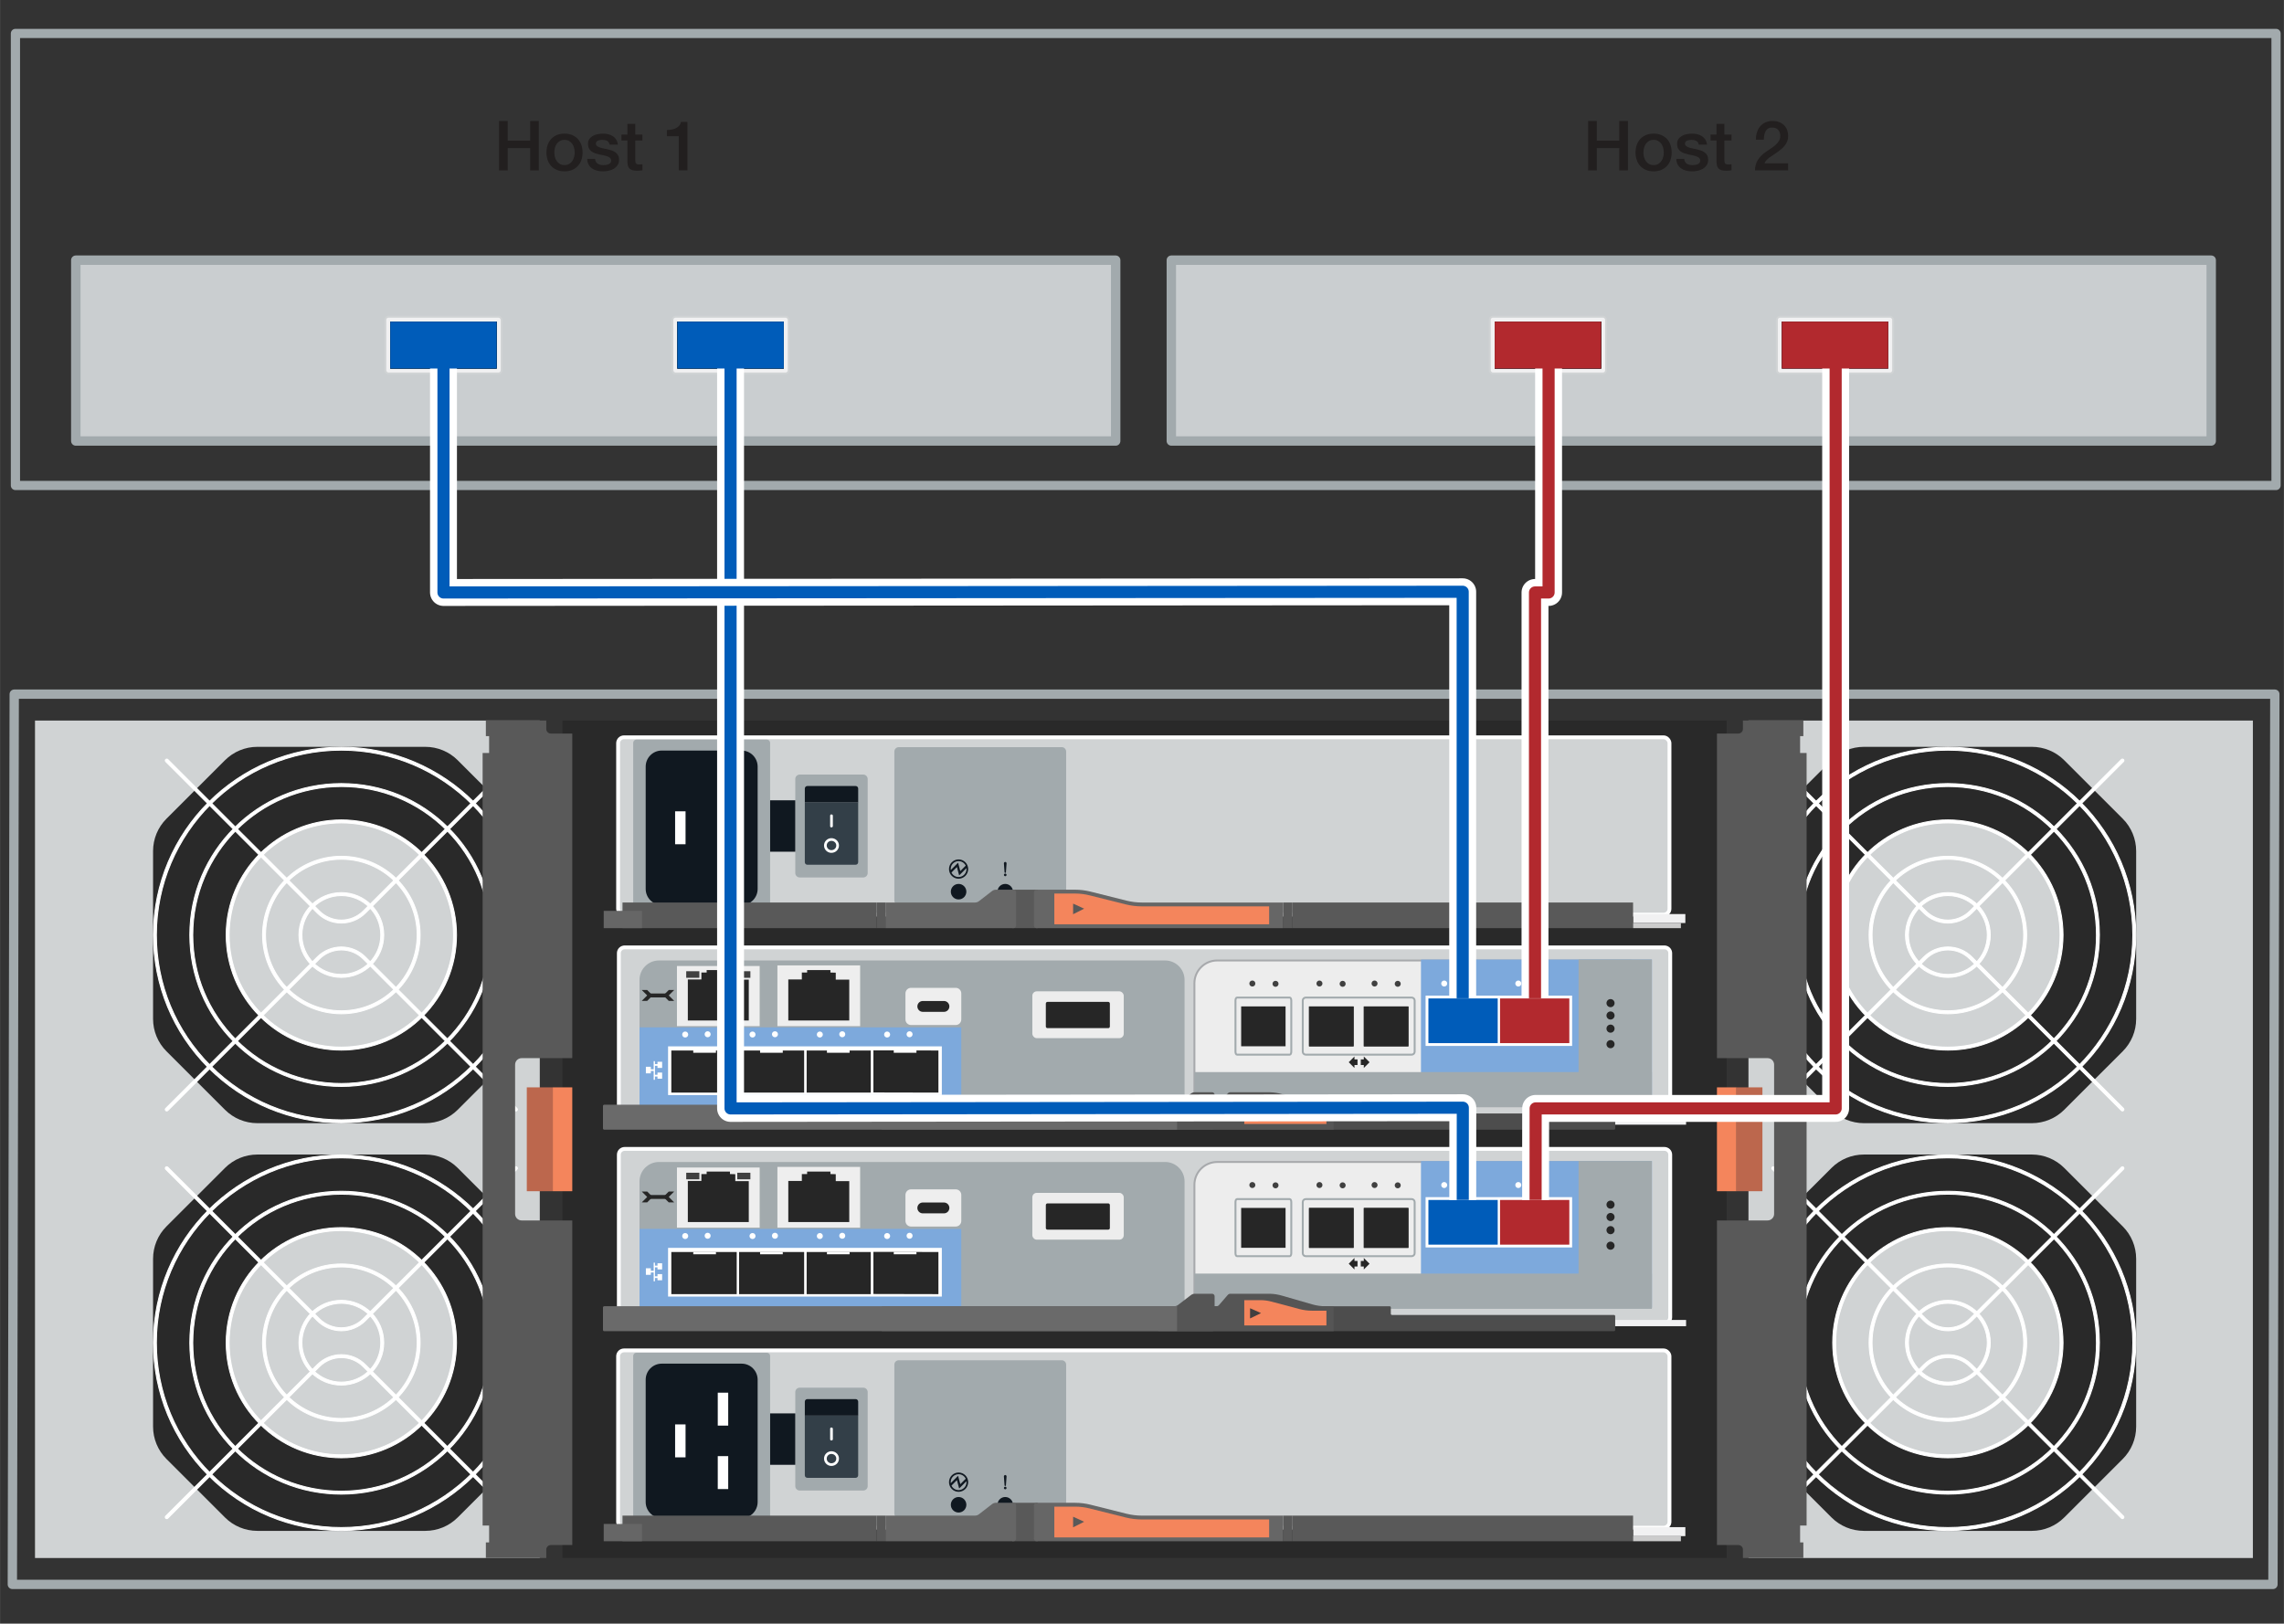 <?xml version="1.0" encoding="UTF-8"?><svg xmlns="http://www.w3.org/2000/svg" width="4.125in" height="2.933in" viewBox="0 0 297 211.184"><rect x="0" y="0" width="297" height="211.184" fill="#333333" stroke="none"/><g id="a"><rect x="2.001" y="4.351" width="293.969" height="58.794" fill="none" stroke="#a2aaad" stroke-linecap="round" stroke-linejoin="round" stroke-width="1.199"/><rect x="9.851" y="33.841" width="135.226" height="23.518" fill="#caced0" stroke="#a2aaad" stroke-linecap="round" stroke-linejoin="round" stroke-width="1.225"/><rect x="152.314" y="33.841" width="135.226" height="23.518" fill="#caced0" stroke="#a2aaad" stroke-linecap="round" stroke-linejoin="round" stroke-width="1.225"/><path d="M64.889,15.734h1.125v2.556h2.925v-2.556h1.125v6.426h-1.125v-2.898h-2.925v2.898h-1.125v-6.426Z" fill="#221f1f"/><path d="M73.402,22.286c-.372,0-.703-.062-.994-.185s-.537-.292-.738-.509c-.201-.216-.354-.474-.459-.773-.104-.3-.157-.63-.157-.99,0-.354.053-.681.157-.98.105-.301.258-.559.459-.774s.447-.386.738-.509.622-.185.994-.185.704.062.995.185.537.293.737.509c.201.216.354.474.459.774.105.3.158.627.158.98,0,.36-.053.69-.158.99-.104.3-.258.558-.459.773-.2.217-.446.386-.737.509s-.623.185-.995.185ZM73.402,21.476c.229,0,.427-.049.595-.145s.306-.222.414-.378c.107-.156.188-.331.238-.526s.076-.395.076-.599c0-.198-.025-.396-.076-.594s-.131-.374-.238-.526c-.108-.153-.246-.277-.414-.374-.168-.096-.366-.144-.595-.144s-.426.048-.594.144c-.168.097-.306.221-.414.374-.107.152-.188.328-.238.526s-.076.396-.076.594c0,.204.025.403.076.599s.131.37.238.526c.108.156.246.282.414.378s.366.145.594.145Z" fill="#221f1f"/><path d="M77.381,20.666c.029.3.144.51.342.63s.435.181.711.181c.096,0,.205-.008.328-.022.123-.016.239-.044.347-.086.108-.042.196-.104.266-.185s.101-.188.095-.319-.054-.24-.145-.324c-.09-.084-.205-.151-.346-.202-.142-.051-.302-.095-.481-.131-.181-.036-.363-.075-.55-.117-.191-.042-.376-.093-.553-.152-.178-.061-.337-.142-.478-.243-.141-.103-.253-.232-.337-.392-.085-.159-.126-.355-.126-.59,0-.252.061-.463.184-.634.123-.172.279-.31.469-.414.188-.105.398-.179.63-.221.23-.042.451-.063.661-.063.24,0,.47.026.688.077s.417.133.594.247c.178.114.324.263.441.445.117.184.19.404.221.662h-1.071c-.048-.246-.16-.411-.337-.495-.178-.084-.38-.126-.608-.126-.071,0-.157.006-.256.018-.1.013-.192.035-.279.067-.087.033-.16.081-.221.145-.06.062-.09.146-.09.247,0,.126.044.229.131.307.087.077.201.143.342.193s.302.094.481.13.366.075.558.117c.187.042.369.093.55.153.18.06.34.141.481.243.141.102.255.23.342.387s.131.348.131.576c0,.275-.063.51-.189.702-.126.191-.29.348-.49.468-.201.12-.425.207-.671.261s-.489.081-.729.081c-.294,0-.566-.033-.814-.099-.249-.066-.466-.167-.648-.302s-.327-.303-.432-.504c-.105-.201-.161-.439-.167-.716h1.026Z" fill="#221f1f"/><path d="M80.809,17.507h.774v-1.395h1.025v1.395h.927v.766h-.927v2.483c0,.108.005.201.014.279s.03.144.063.198c.032.054.082.095.148.121.065.027.155.041.27.041.072,0,.145-.002.216-.005.072-.003.145-.014.216-.031v.792c-.113.012-.225.023-.333.036-.107.012-.219.018-.333.018-.27,0-.487-.025-.652-.076s-.294-.126-.387-.226c-.093-.099-.156-.223-.189-.373-.032-.15-.052-.321-.058-.513v-2.745h-.774v-.766Z" fill="#221f1f"/><path d="M86.714,16.904c.216,0,.426-.019.63-.054.204-.036.389-.097.554-.181s.306-.191.423-.324c.117-.132.193-.293.229-.485h.837v6.3h-1.125v-4.446h-1.548v-.81Z" fill="#221f1f"/><path d="M206.516,15.734h1.125v2.556h2.925v-2.556h1.125v6.426h-1.125v-2.898h-2.925v2.898h-1.125v-6.426Z" fill="#221f1f"/><path d="M215.029,22.286c-.372,0-.703-.062-.994-.185s-.537-.292-.738-.509c-.201-.216-.354-.474-.459-.773-.104-.3-.157-.63-.157-.99,0-.354.053-.681.157-.98.105-.301.258-.559.459-.774s.447-.386.738-.509.622-.185.994-.185.704.062.995.185.537.293.737.509c.201.216.354.474.459.774.105.3.158.627.158.98,0,.36-.053.69-.158.99-.104.3-.258.558-.459.773-.2.217-.446.386-.737.509s-.623.185-.995.185ZM215.029,21.476c.229,0,.427-.049.595-.145s.306-.222.414-.378c.107-.156.188-.331.238-.526s.076-.395.076-.599c0-.198-.025-.396-.076-.594s-.131-.374-.238-.526c-.108-.153-.246-.277-.414-.374-.168-.096-.366-.144-.595-.144s-.426.048-.594.144c-.168.097-.306.221-.414.374-.107.152-.188.328-.238.526s-.076.396-.076.594c0,.204.025.403.076.599s.131.37.238.526c.108.156.246.282.414.378s.366.145.594.145Z" fill="#221f1f"/><path d="M219.008,20.666c.029.3.144.51.342.63s.435.181.711.181c.096,0,.205-.008.328-.022.124-.016.239-.044.347-.086.109-.042.197-.104.266-.185s.102-.188.096-.319c-.008-.132-.055-.24-.145-.324s-.205-.151-.347-.202-.302-.095-.481-.131c-.181-.036-.363-.075-.55-.117-.191-.042-.376-.093-.553-.152-.178-.061-.337-.142-.478-.243-.141-.103-.253-.232-.337-.392-.085-.159-.126-.355-.126-.59,0-.252.061-.463.184-.634.123-.172.279-.31.469-.414.188-.105.398-.179.63-.221.23-.042.451-.063.661-.063.24,0,.47.026.689.077.219.051.416.133.594.247.176.114.324.263.441.445.117.184.189.404.221.662h-1.072c-.047-.246-.16-.411-.337-.495-.178-.084-.38-.126-.608-.126-.071,0-.157.006-.256.018-.1.013-.192.035-.279.067-.087.033-.16.081-.221.145-.06.062-.09.146-.09.247,0,.126.044.229.131.307.087.077.201.143.342.193s.302.094.481.13.366.075.558.117c.188.042.369.093.549.153.182.06.342.141.482.243.141.102.256.23.342.387.088.156.131.348.131.576,0,.275-.062.51-.189.702-.125.191-.289.348-.49.468s-.424.207-.67.261-.49.081-.729.081c-.294,0-.566-.033-.814-.099-.249-.066-.466-.167-.648-.302s-.327-.303-.432-.504c-.105-.201-.161-.439-.167-.716h1.026Z" fill="#221f1f"/><path d="M222.436,17.507h.773v-1.395h1.026v1.395h.927v.766h-.927v2.483c0,.108.005.201.014.279s.029.144.062.198c.033.054.083.095.148.121.066.027.156.041.271.041.072,0,.144-.002.216-.005s.144-.014.216-.031v.792c-.114.012-.225.023-.333.036-.107.012-.219.018-.333.018-.27,0-.487-.025-.652-.076s-.294-.126-.387-.226c-.094-.099-.156-.223-.189-.373s-.053-.321-.059-.513v-2.745h-.773v-.766Z" fill="#221f1f"/><path d="M232.517,22.16h-4.303c.006-.522.132-.978.378-1.368.246-.39.582-.729,1.009-1.017.203-.15.417-.296.639-.437.222-.142.426-.293.612-.455.186-.162.339-.337.459-.526.12-.188.183-.406.188-.652,0-.114-.014-.235-.04-.364-.027-.129-.08-.249-.157-.36-.078-.11-.187-.204-.324-.279-.139-.074-.318-.112-.54-.112-.204,0-.374.041-.509.122s-.243.191-.324.333c-.081.141-.141.308-.18.499-.039.192-.062.399-.067.621h-1.026c0-.348.047-.67.14-.968.093-.297.232-.553.419-.77.186-.216.412-.385.679-.508.268-.123.578-.185.932-.185.384,0,.705.062.963.188s.467.285.626.478c.159.191.271.4.338.625.065.226.099.439.099.644,0,.252-.039.48-.117.685s-.183.392-.314.562c-.133.171-.282.328-.45.472-.168.145-.342.279-.522.405-.18.126-.359.246-.54.36-.18.114-.347.228-.499.342-.153.114-.287.232-.4.355-.114.123-.192.254-.234.392h3.069v.918Z" fill="#221f1f"/></g><g id="b"><g id="c"><rect x="4.546" y="93.723" width="65.642" height="108.928" fill="#d0d3d4"/><polygon points="295.568 206.084 1.6 206.084 1.845 90.291 295.813 90.291 295.568 206.084" fill="none" fill-rule="evenodd" stroke="#a2aaad" stroke-linecap="round" stroke-linejoin="round" stroke-width="1.212"/><path d="M68.867,132.536v-21.838c0-1.578-.627-3.091-1.744-4.207l-7.61-7.607c-1.116-1.116-2.63-1.742-4.208-1.742h-21.845c-1.579,0-3.092.627-4.208,1.742l-7.61,7.607c-1.116,1.115-1.743,2.629-1.743,4.207v21.838c0,1.577.626,3.09,1.743,4.205l7.61,7.608c1.116,1.115,2.63,1.742,4.208,1.742h21.845c1.579,0,3.092-.627,4.208-1.742l7.61-7.608c1.116-1.115,1.744-2.629,1.744-4.205Z" fill="#292929" fill-rule="evenodd"/><path d="M59.261,121.617c0-8.214-6.662-14.872-14.878-14.872s-14.878,6.658-14.878,14.872c-.001,8.214,6.661,14.872,14.877,14.872s14.878-6.658,14.879-14.872Z" fill="#d0d3d4" fill-rule="evenodd"/><path d="M44.383,146.043c-6.527,0-12.663-2.541-17.277-7.154-4.615-4.613-7.157-10.747-7.157-17.271,0-13.468,10.962-24.426,24.436-24.426s24.434,10.958,24.434,24.426-10.961,24.426-24.435,24.426ZM44.384,97.574c-13.263,0-24.053,10.786-24.053,24.043,0,6.422,2.501,12.459,7.044,17.001,4.543,4.541,10.584,7.042,17.008,7.042,13.263,0,24.053-10.785,24.053-24.043s-10.79-24.043-24.052-24.043Z" fill="#fff"/><path d="M44.383,97.254c13.438,0,24.372,10.929,24.372,24.363s-10.934,24.363-24.373,24.363c-6.51,0-12.63-2.534-17.234-7.136-4.604-4.602-7.138-10.72-7.138-17.227,0-13.434,10.934-24.363,24.373-24.363M44.382,145.723c13.297,0,24.115-10.814,24.115-24.106s-10.818-24.106-24.114-24.106-24.115,10.814-24.115,24.106c0,6.439,2.508,12.492,7.063,17.045,4.555,4.553,10.61,7.061,17.052,7.061M44.383,97.129c-13.508,0-24.498,10.985-24.498,24.488,0,6.541,2.548,12.69,7.175,17.315,4.627,4.625,10.779,7.173,17.322,7.173,13.508,0,24.498-10.985,24.498-24.488s-10.989-24.488-24.497-24.488h0ZM44.382,145.598c-6.407,0-12.432-2.494-16.963-7.024-4.531-4.53-7.026-10.552-7.026-16.957,0-13.223,10.762-23.981,23.99-23.981s23.989,10.758,23.989,23.981-10.762,23.981-23.99,23.981h0Z" fill="#fff"/><path d="M44.383,141.313c-5.263,0-10.211-2.049-13.933-5.769-3.722-3.721-5.771-8.667-5.771-13.928,0-10.861,8.84-19.697,19.705-19.697,5.264,0,10.212,2.049,13.933,5.769,3.717,3.715,5.766,8.655,5.771,13.909,0,10.88-8.84,19.716-19.704,19.716ZM44.384,102.302c-10.654,0-19.322,8.665-19.322,19.315,0,5.158,2.009,10.008,5.658,13.657,3.649,3.648,8.502,5.657,13.663,5.657,10.644,0,19.312-8.655,19.323-19.295,0-5.178-2.01-10.028-5.659-13.677-3.65-3.648-8.503-5.658-13.663-5.658Z" fill="#fff"/><path d="M44.383,101.982c5.247,0,10.179,2.042,13.889,5.751,3.705,3.704,5.747,8.627,5.752,13.864.001.007.001.013.001.02h-.001.001c-.001,10.826-8.814,19.634-19.643,19.634-5.246,0-10.179-2.043-13.889-5.751-3.71-3.709-5.753-8.639-5.752-13.883,0-10.827,8.812-19.635,19.642-19.635M44.382,140.994c10.681,0,19.374-8.682,19.386-19.358-.001-.007-.002-.013-.002-.019,0-5.176-2.016-10.042-5.676-13.702-3.661-3.66-8.529-5.675-13.707-5.675-10.689,0-19.385,8.692-19.385,19.377,0,5.175,2.016,10.041,5.677,13.701s8.529,5.675,13.707,5.675M64.027,121.617h-.002.002M44.383,101.857c-10.9,0-19.767,8.864-19.767,19.76,0,5.277,2.055,10.239,5.789,13.972,3.734,3.732,8.698,5.787,13.977,5.787,10.899,0,19.767-8.864,19.768-19.759v-.125s-.003,0-.003,0c-.025-5.22-2.079-10.141-5.787-13.847-3.733-3.732-8.697-5.787-13.977-5.787h0ZM44.382,140.869c-5.144,0-9.981-2.003-13.618-5.639-3.638-3.636-5.641-8.471-5.64-13.613,0-10.616,8.64-19.252,19.26-19.252,5.144,0,9.981,2.003,13.618,5.639,3.637,3.636,5.64,8.471,5.64,13.613v.01l.003.029c-.013,10.586-8.654,19.214-19.262,19.214h0Z" fill="#fff"/><path d="M44.383,136.585c-3.999,0-7.76-1.557-10.588-4.385-2.828-2.826-4.386-6.584-4.386-10.583,0-8.254,6.718-14.968,14.975-14.968s14.974,6.714,14.974,14.968c0,8.253-6.719,14.968-14.975,14.968ZM44.384,107.031c-8.046,0-14.592,6.543-14.592,14.586,0,3.896,1.518,7.559,4.272,10.313,2.758,2.755,6.422,4.272,10.318,4.272,8.045,0,14.591-6.543,14.592-14.586,0-8.043-6.546-14.586-14.591-14.586Z" fill="#fff"/><path d="M44.383,106.711c8.222,0,14.911,6.687,14.911,14.906-.001,8.219-6.691,14.905-14.912,14.905-3.983,0-7.727-1.55-10.544-4.366-2.817-2.815-4.367-6.558-4.367-10.54,0-8.219,6.689-14.906,14.911-14.906M44.382,136.265c8.08,0,14.654-6.571,14.655-14.648,0-8.077-6.574-14.648-14.654-14.648s-14.654,6.571-14.654,14.648c0,3.912,1.523,7.591,4.291,10.358,2.768,2.767,6.448,4.29,10.362,4.29M59.166,121.617h.003-.003M44.383,106.586c-8.291,0-15.036,6.743-15.036,15.031,0,4.015,1.563,7.789,4.404,10.628,2.84,2.839,6.616,4.402,10.632,4.402,8.291,0,15.036-6.743,15.037-15.03,0-8.288-6.745-15.031-15.036-15.031h0ZM44.382,136.14c-3.881,0-7.529-1.511-10.273-4.254-2.744-2.743-4.255-6.39-4.255-10.269,0-8.008,6.518-14.524,14.529-14.524s14.529,6.515,14.529,14.523c-.001,8.008-6.519,14.523-14.53,14.523h0Z" fill="#fff"/><path d="M44.383,131.856c-5.648,0-10.243-4.594-10.243-10.239s4.596-10.24,10.244-10.24,10.243,4.593,10.243,10.24c0,5.646-4.597,10.239-10.244,10.239ZM44.384,111.76c-5.438,0-9.861,4.422-9.861,9.857s4.423,9.857,9.86,9.857,9.861-4.422,9.862-9.857c0-5.436-4.424-9.857-9.861-9.857Z" fill="#fff"/><path d="M44.383,111.44c5.614,0,10.181,4.565,10.181,10.177-.001,5.612-4.568,10.177-10.182,10.177s-10.18-4.565-10.18-10.177,4.567-10.177,10.181-10.177M44.382,131.537c5.471,0,9.924-4.45,9.925-9.92,0-5.47-4.452-9.92-9.924-9.92s-9.924,4.45-9.924,9.92,4.451,9.92,9.923,9.92M54.436,121.617h.003-.003M44.383,111.315c-5.683,0-10.306,4.621-10.306,10.302s4.623,10.302,10.305,10.302,10.306-4.621,10.307-10.302c0-5.681-4.623-10.302-10.306-10.302h0ZM44.382,131.412c-5.402,0-9.798-4.394-9.798-9.795s4.396-9.795,9.799-9.795,9.799,4.394,9.799,9.795c-.001,5.401-4.397,9.795-9.8,9.795h0Z" fill="#fff"/><path d="M44.383,127.128c-3.04,0-5.513-2.472-5.513-5.511s2.474-5.512,5.514-5.512,5.513,2.473,5.513,5.512-2.474,5.511-5.514,5.511ZM44.384,116.488c-2.829,0-5.131,2.301-5.131,5.129s2.301,5.128,5.13,5.128,5.131-2.301,5.131-5.128-2.301-5.129-5.13-5.129Z" fill="#fff"/><path d="M44.383,116.168c3.005,0,5.45,2.444,5.45,5.449s-2.445,5.448-5.451,5.448-5.45-2.444-5.45-5.448,2.445-5.449,5.451-5.449M44.382,126.808c2.864,0,5.194-2.329,5.194-5.191s-2.33-5.191-5.193-5.191-5.193,2.329-5.193,5.191,2.329,5.191,5.192,5.191M44.383,116.043c-3.074,0-5.576,2.5-5.576,5.574s2.501,5.573,5.575,5.573,5.576-2.5,5.576-5.573-2.501-5.574-5.575-5.574h0ZM44.382,126.683c-2.794,0-5.067-2.273-5.067-5.066s2.274-5.066,5.068-5.066,5.068,2.273,5.068,5.066-2.274,5.066-5.069,5.066h0Z" fill="#fff"/><path d="M67.059,144.502l-.109-.057-19.716-19.708c-.762-.762-1.774-1.181-2.853-1.181-1.062,0-2.101.431-2.852,1.181l-19.734,19.727-.116.038c-.051,0-.099-.021-.135-.057l-.019-.018-.038-.117c0-.052.021-.1.057-.136l19.716-19.708c.82-.821,1.958-1.292,3.121-1.292,1.181,0,2.289.459,3.122,1.292l19.734,19.727.038.117c0,.052-.021.1-.057.136l-.019.018-.116.038h-.025Z" fill="#fff"/><path d="M44.381,123.237c1.163,0,2.257.452,3.078,1.274l19.716,19.709c.05.05.05.132,0,.182-.025.025-.058.038-.091.038s-.066-.013-.091-.038l-19.716-19.709c-.773-.773-1.801-1.199-2.896-1.199-1.078,0-2.133.437-2.895,1.199l-19.716,19.709c-.025.025-.058.038-.091.038-.033,0-.066-.013-.091-.038-.05-.05-.05-.132,0-.182l19.716-19.709c.809-.809,1.931-1.274,3.077-1.274M44.381,123.112c-1.179,0-2.332.478-3.165,1.311l-19.716,19.709c-.099.099-.099.26,0,.359.048.048.112.074.18.074s.131-.026.179-.074l19.716-19.709c.738-.738,1.761-1.162,2.806-1.162,1.061,0,2.059.413,2.808,1.162l19.716,19.709c.048.048.112.074.179.074s.131-.026.179-.074c.048-.048.074-.112.074-.179s-.026-.131-.074-.179l-19.716-19.709c-.845-.845-1.97-1.311-3.167-1.311h0Z" fill="#fff"/><path d="M44.382,120.059c-1.163,0-2.301-.471-3.121-1.292l-19.734-19.727-.038-.117c0-.051.021-.1.057-.136l.019-.018.116-.037c.051,0,.099.02.135.055l19.716,19.709c.752.75,1.791,1.181,2.852,1.181s2.101-.431,2.853-1.181l19.733-19.727.117-.038c.051,0,.099.02.135.056l.019.019.038.117c0,.051-.021.099-.057.135l-19.716,19.708c-.82.821-1.959,1.292-3.122,1.292Z" fill="#fff"/><path d="M21.679,98.795c.033,0,.066.013.091.038l19.716,19.709c.762.762,1.817,1.199,2.895,1.199s2.134-.437,2.896-1.199l19.716-19.709c.025-.025.058-.038.091-.038.033,0,.066.013.091.038.05.05.05.132,0,.182l-19.716,19.709c-.81.809-1.932,1.274-3.078,1.274s-2.267-.465-3.077-1.274l-19.716-19.709c-.05-.05-.05-.132,0-.182.025-.025.058-.038.091-.038M67.085,98.67h0c-.068,0-.131.026-.179.074l-19.716,19.709c-.739.738-1.762,1.162-2.808,1.162s-2.068-.424-2.806-1.162l-19.716-19.709c-.048-.048-.112-.074-.179-.074s-.131.026-.179.074c-.099.099-.099.26,0,.359l19.716,19.709c.833.833,1.987,1.311,3.165,1.311s2.333-.478,3.167-1.311l19.716-19.709c.048-.048.074-.112.074-.179s-.026-.131-.074-.179c-.048-.048-.112-.074-.18-.074h0Z" fill="#fff"/><path d="M68.867,185.565v-21.838c0-1.578-.627-3.091-1.744-4.207l-7.61-7.607c-1.116-1.116-2.63-1.742-4.208-1.742h-21.845c-1.579,0-3.092.627-4.208,1.742l-7.61,7.607c-1.116,1.115-1.743,2.629-1.743,4.207v21.838c0,1.577.626,3.09,1.743,4.205l7.61,7.608c1.116,1.115,2.63,1.742,4.208,1.742h21.845c1.579,0,3.092-.627,4.208-1.742l7.61-7.608c1.116-1.115,1.744-2.629,1.744-4.205Z" fill="#292929" fill-rule="evenodd"/><path d="M59.261,174.646c0-8.214-6.662-14.872-14.878-14.872s-14.878,6.658-14.878,14.872c-.001,8.214,6.661,14.872,14.877,14.872s14.878-6.658,14.879-14.872Z" fill="#d0d3d4" fill-rule="evenodd"/><path d="M44.383,199.071c-6.527,0-12.663-2.541-17.277-7.154-4.615-4.612-7.157-10.746-7.157-17.271,0-13.469,10.962-24.426,24.436-24.426s24.434,10.957,24.434,24.426-10.961,24.426-24.435,24.426ZM44.384,150.602c-13.263,0-24.053,10.785-24.053,24.043,0,6.422,2.501,12.459,7.044,17.001,4.543,4.541,10.583,7.042,17.008,7.042,13.263,0,24.053-10.785,24.053-24.043s-10.79-24.043-24.052-24.043Z" fill="#fff"/><path d="M44.383,150.283c13.438,0,24.372,10.929,24.372,24.363s-10.934,24.363-24.373,24.363c-6.51,0-12.63-2.534-17.234-7.136-4.604-4.602-7.138-10.72-7.138-17.227,0-13.434,10.934-24.363,24.373-24.363M44.382,198.751c13.297,0,24.115-10.814,24.115-24.106s-10.818-24.106-24.114-24.106-24.115,10.814-24.115,24.106c0,6.439,2.508,12.492,7.063,17.045,4.555,4.553,10.61,7.061,17.052,7.061M44.383,150.158c-13.508,0-24.498,10.985-24.498,24.488,0,6.541,2.548,12.69,7.175,17.315,4.627,4.625,10.779,7.173,17.322,7.173,13.508,0,24.498-10.985,24.498-24.488s-10.989-24.488-24.497-24.488h0ZM44.382,198.626c-6.407,0-12.432-2.494-16.963-7.024-4.531-4.53-7.026-10.552-7.026-16.957,0-13.223,10.762-23.981,23.99-23.981s23.989,10.758,23.989,23.981-10.762,23.981-23.99,23.981h0Z" fill="#fff"/><path d="M44.383,194.343c-5.263,0-10.211-2.049-13.933-5.77s-5.771-8.667-5.771-13.928c0-10.861,8.84-19.697,19.705-19.697,5.264,0,10.212,2.049,13.933,5.77,3.717,3.715,5.766,8.654,5.771,13.908,0,10.881-8.84,19.717-19.704,19.717ZM44.384,155.331c-10.654,0-19.322,8.664-19.322,19.314,0,5.159,2.009,10.009,5.658,13.657s8.502,5.657,13.663,5.657c10.644,0,19.312-8.655,19.323-19.295,0-5.178-2.01-10.028-5.659-13.677-3.65-3.648-8.503-5.657-13.663-5.657Z" fill="#fff"/><path d="M44.383,155.011c5.247,0,10.179,2.042,13.889,5.751,3.705,3.704,5.747,8.627,5.752,13.864.001.007.001.013.001.02h-.001.001c-.001,10.826-8.814,19.634-19.643,19.634-5.246,0-10.179-2.043-13.889-5.751-3.71-3.709-5.753-8.639-5.752-13.883,0-10.827,8.812-19.635,19.642-19.635M44.382,194.022c10.681,0,19.374-8.682,19.386-19.358-.001-.007-.002-.013-.002-.019,0-5.176-2.016-10.042-5.676-13.702-3.661-3.66-8.529-5.675-13.707-5.675-10.689,0-19.385,8.692-19.385,19.377,0,5.175,2.016,10.041,5.677,13.701,3.661,3.66,8.529,5.675,13.707,5.675M64.027,174.646h-.002.002M44.383,154.886c-10.9,0-19.767,8.864-19.767,19.76,0,5.277,2.055,10.239,5.789,13.972,3.734,3.732,8.698,5.787,13.977,5.787,10.899,0,19.767-8.864,19.768-19.759v-.125s-.003,0-.003,0c-.025-5.22-2.079-10.141-5.787-13.847-3.733-3.732-8.697-5.788-13.977-5.788h0ZM44.382,193.897c-5.144,0-9.981-2.003-13.618-5.639-3.638-3.636-5.641-8.471-5.64-13.613,0-10.616,8.64-19.252,19.26-19.252,5.144,0,9.981,2.003,13.618,5.639,3.637,3.636,5.64,8.471,5.64,13.613v.01l.003.029c-.013,10.586-8.654,19.214-19.262,19.214h0Z" fill="#fff"/><path d="M44.383,189.613c-4,0-7.761-1.557-10.588-4.384-2.828-2.827-4.386-6.586-4.386-10.584,0-8.253,6.718-14.968,14.975-14.968s14.974,6.715,14.974,14.968c0,8.253-6.719,14.968-14.975,14.968ZM44.384,160.059c-8.046,0-14.592,6.543-14.592,14.586,0,3.896,1.518,7.559,4.272,10.313,2.758,2.755,6.422,4.272,10.318,4.272,8.045,0,14.591-6.543,14.592-14.586,0-8.043-6.546-14.586-14.591-14.586Z" fill="#fff"/><path d="M44.383,159.74c8.222,0,14.911,6.687,14.911,14.906-.001,8.219-6.691,14.905-14.912,14.905-3.983,0-7.727-1.55-10.544-4.366-2.817-2.815-4.367-6.558-4.367-10.54,0-8.219,6.689-14.906,14.911-14.906M44.382,189.294c8.08,0,14.654-6.571,14.655-14.648,0-8.077-6.574-14.648-14.654-14.648s-14.654,6.571-14.654,14.648c0,3.912,1.523,7.591,4.291,10.358,2.768,2.767,6.448,4.29,10.362,4.29M59.166,174.646h.003-.003M44.383,159.615c-8.291,0-15.036,6.743-15.036,15.031,0,4.015,1.563,7.789,4.404,10.628,2.84,2.839,6.616,4.402,10.632,4.402,8.291,0,15.036-6.743,15.037-15.03,0-8.288-6.745-15.031-15.036-15.031h0ZM44.382,189.169c-3.881,0-7.529-1.511-10.273-4.254-2.744-2.743-4.255-6.39-4.255-10.269,0-8.008,6.518-14.524,14.529-14.524s14.529,6.515,14.529,14.523c-.001,8.008-6.519,14.523-14.53,14.523h0Z" fill="#fff"/><path d="M44.383,184.886c-5.648,0-10.243-4.594-10.243-10.24s4.596-10.239,10.244-10.239,10.243,4.594,10.243,10.239c0,5.646-4.597,10.24-10.244,10.24ZM44.384,164.789c-5.438,0-9.861,4.422-9.861,9.856s4.423,9.857,9.86,9.857,9.861-4.422,9.862-9.857c0-5.435-4.424-9.856-9.861-9.856Z" fill="#fff"/><path d="M44.383,164.469c5.614,0,10.181,4.565,10.181,10.177-.001,5.612-4.568,10.177-10.182,10.177s-10.18-4.565-10.18-10.177,4.567-10.177,10.181-10.177M44.382,184.565c5.471,0,9.924-4.45,9.925-9.92,0-5.47-4.452-9.92-9.924-9.92s-9.924,4.45-9.924,9.92,4.451,9.92,9.923,9.92M54.436,174.646h.003-.003M44.383,164.344c-5.683,0-10.306,4.621-10.306,10.302s4.623,10.302,10.305,10.302,10.306-4.621,10.307-10.302c0-5.681-4.623-10.302-10.306-10.302h0ZM44.382,184.44c-5.402,0-9.798-4.394-9.798-9.795s4.396-9.795,9.799-9.795,9.799,4.394,9.799,9.795c-.001,5.401-4.397,9.795-9.8,9.795h0Z" fill="#fff"/><path d="M44.383,180.156c-3.04,0-5.513-2.472-5.513-5.511s2.474-5.511,5.514-5.511,5.513,2.472,5.513,5.511-2.474,5.511-5.514,5.511ZM44.384,169.516c-2.829,0-5.131,2.301-5.131,5.129s2.301,5.129,5.13,5.129,5.131-2.301,5.131-5.129-2.301-5.129-5.13-5.129Z" fill="#fff"/><path d="M44.383,169.197c3.005,0,5.45,2.444,5.45,5.449s-2.445,5.448-5.451,5.448-5.45-2.444-5.45-5.448,2.445-5.449,5.451-5.449M44.382,179.837c2.864,0,5.194-2.329,5.194-5.191s-2.33-5.191-5.193-5.191-5.193,2.329-5.193,5.191,2.329,5.191,5.192,5.191M44.383,169.072c-3.074,0-5.576,2.5-5.576,5.574s2.501,5.573,5.575,5.573,5.576-2.5,5.576-5.573-2.501-5.574-5.575-5.574h0ZM44.382,179.712c-2.794,0-5.067-2.273-5.067-5.066s2.274-5.066,5.068-5.066,5.068,2.273,5.068,5.066-2.274,5.066-5.069,5.066h0Z" fill="#fff"/><path d="M21.654,197.53l-.109-.055c-.075-.075-.075-.197,0-.271l19.716-19.708c.821-.822,1.959-1.293,3.121-1.293,1.181,0,2.29.459,3.122,1.293l19.716,19.708c.075.074.075.196,0,.271l-.018.019-.117.037c-.05,0-.098-.02-.134-.055l-19.717-19.71c-.762-.761-1.775-1.18-2.853-1.18-1.062,0-2.102.43-2.852,1.18l-19.734,19.728-.115.037h-.026Z" fill="#fff"/><path d="M44.381,176.266c1.163,0,2.257.452,3.078,1.274l19.716,19.709c.05.05.05.132,0,.182-.025.025-.058.038-.091.038s-.066-.013-.091-.038l-19.716-19.709c-.773-.773-1.801-1.199-2.896-1.199-1.078,0-2.133.437-2.895,1.199l-19.716,19.709c-.025.025-.058.038-.091.038-.033,0-.066-.013-.091-.038-.05-.05-.05-.132,0-.182l19.716-19.709c.809-.809,1.931-1.274,3.077-1.274M44.381,176.141c-1.179,0-2.332.478-3.165,1.311l-19.716,19.709c-.099.099-.099.26,0,.359.048.048.112.074.18.074s.131-.026.179-.074l19.716-19.709c.738-.738,1.761-1.162,2.806-1.162,1.061,0,2.059.413,2.808,1.162l19.716,19.709c.048.048.112.074.179.074s.131-.026.179-.074c.048-.048.074-.112.074-.179s-.026-.131-.074-.179l-19.716-19.709c-.845-.845-1.97-1.311-3.167-1.311h0Z" fill="#fff"/><path d="M44.382,173.089c-1.162,0-2.3-.471-3.121-1.293l-19.734-19.727-.038-.117c0-.052.021-.1.057-.136l.019-.018.116-.037c.051,0,.1.02.135.056l19.716,19.709c.751.75,1.79,1.18,2.852,1.18s2.102-.43,2.853-1.18l19.733-19.728.117-.038c.051,0,.099.021.135.057l.019.018.038.117c0,.052-.021.1-.057.136l-19.716,19.708c-.821.822-1.959,1.293-3.122,1.293Z" fill="#fff"/><path d="M21.679,151.824c.033,0,.066.013.091.038l19.716,19.709c.762.762,1.817,1.199,2.895,1.199s2.134-.437,2.896-1.199l19.716-19.709c.025-.025.058-.038.091-.038.033,0,.066.013.091.038.05.05.05.132,0,.182l-19.716,19.709c-.81.809-1.932,1.274-3.078,1.274s-2.267-.465-3.077-1.274l-19.716-19.709c-.05-.05-.05-.132,0-.182.025-.025.058-.038.091-.038M21.679,151.699c-.068,0-.131.026-.179.074-.099.099-.099.26,0,.359l19.716,19.709c.833.833,1.987,1.311,3.165,1.311s2.333-.478,3.167-1.311l19.716-19.709c.048-.048.074-.112.074-.179s-.026-.131-.074-.179c-.048-.048-.112-.074-.18-.074s-.131.026-.179.074l-19.716,19.709c-.739.738-1.762,1.162-2.808,1.162s-2.068-.424-2.806-1.162l-19.716-19.709c-.048-.048-.112-.074-.179-.074h0Z" fill="#fff"/><rect x="73.136" y="93.723" width="151.387" height="108.928" fill="#292929"/><rect x="227.365" y="93.723" width="65.594" height="108.928" fill="#d0d3d4"/><path d="M277.78,132.536v-21.838c0-1.578-.627-3.091-1.744-4.207l-7.61-7.607c-1.116-1.116-2.63-1.742-4.208-1.742h-21.845c-1.579,0-3.092.627-4.208,1.742l-7.61,7.607c-1.116,1.115-1.743,2.629-1.743,4.207v21.838c0,1.577.626,3.09,1.743,4.205l7.61,7.608c1.116,1.115,2.63,1.742,4.208,1.742h21.845c1.579,0,3.092-.627,4.208-1.742l7.61-7.608c1.116-1.115,1.744-2.629,1.744-4.205Z" fill="#292929" fill-rule="evenodd"/><path d="M268.173,121.617c0-8.214-6.662-14.872-14.878-14.872s-14.878,6.658-14.878,14.872c-.001,8.214,6.661,14.872,14.877,14.872s14.878-6.658,14.879-14.872Z" fill="#d0d3d4" fill-rule="evenodd"/><path d="M253.295,146.043c-6.526,0-12.662-2.541-17.277-7.154-4.616-4.614-7.157-10.748-7.156-17.271,0-13.468,10.961-24.426,24.435-24.426s24.435,10.958,24.435,24.426-10.962,24.426-24.436,24.426ZM253.296,97.574c-13.263,0-24.053,10.786-24.053,24.043,0,6.423,2.502,12.46,7.044,17.001,4.544,4.541,10.585,7.042,17.008,7.042,13.263,0,24.053-10.785,24.053-24.043s-10.79-24.043-24.052-24.043Z" fill="#fff"/><path d="M253.296,97.254c13.438,0,24.372,10.929,24.372,24.363s-10.934,24.363-24.373,24.363c-6.51,0-12.63-2.534-17.234-7.136-4.604-4.602-7.138-10.72-7.138-17.227,0-13.434,10.934-24.363,24.373-24.363M253.295,145.723c13.297,0,24.115-10.814,24.115-24.106s-10.818-24.106-24.114-24.106-24.115,10.814-24.115,24.106c0,6.439,2.508,12.492,7.063,17.045,4.555,4.553,10.61,7.061,17.052,7.061M253.296,97.129c-13.508,0-24.498,10.985-24.498,24.488,0,6.541,2.547,12.69,7.175,17.315,4.627,4.625,10.779,7.173,17.322,7.173,13.508,0,24.498-10.985,24.498-24.488s-10.989-24.488-24.497-24.488h0ZM253.295,145.598c-6.407,0-12.432-2.494-16.963-7.024-4.531-4.53-7.026-10.552-7.026-16.957,0-13.223,10.762-23.981,23.99-23.981s23.989,10.758,23.989,23.981-10.762,23.981-23.99,23.981h0Z" fill="#fff"/><path d="M253.295,141.313c-5.263,0-10.211-2.049-13.933-5.769-3.723-3.721-5.771-8.667-5.771-13.928,0-10.861,8.839-19.697,19.704-19.697,5.265,0,10.213,2.049,13.933,5.769,3.718,3.715,5.767,8.655,5.771,13.909,0,10.88-8.84,19.716-19.704,19.716ZM253.296,102.302c-10.654,0-19.322,8.665-19.322,19.315,0,5.159,2.01,10.009,5.658,13.657,3.65,3.648,8.503,5.657,13.663,5.657,10.644,0,19.312-8.655,19.323-19.295,0-5.18-2.011-10.03-5.659-13.677-3.649-3.648-8.502-5.658-13.663-5.658Z" fill="#fff"/><path d="M253.296,101.982c5.247,0,10.179,2.042,13.889,5.751,3.705,3.704,5.747,8.627,5.752,13.864,0,.007.001.013.001.02h-.001.001c-.001,10.826-8.814,19.634-19.643,19.634-5.246,0-10.179-2.043-13.889-5.751-3.71-3.709-5.753-8.639-5.752-13.883,0-10.827,8.812-19.635,19.642-19.635M253.295,140.994c10.681,0,19.374-8.682,19.386-19.358,0-.007-.002-.013-.002-.019,0-5.176-2.016-10.042-5.676-13.702-3.661-3.66-8.529-5.675-13.707-5.675-10.689,0-19.385,8.692-19.385,19.377,0,5.175,2.016,10.041,5.677,13.701s8.529,5.675,13.707,5.675M272.94,121.617h-.002.002M253.296,101.857c-10.9,0-19.767,8.864-19.767,19.76,0,5.277,2.055,10.239,5.789,13.972,3.734,3.732,8.698,5.787,13.977,5.787,10.899,0,19.767-8.864,19.768-19.759v-.125h-.003c-.026-5.22-2.079-10.141-5.787-13.847-3.733-3.732-8.697-5.787-13.977-5.787h0ZM253.295,140.869c-5.144,0-9.981-2.003-13.618-5.639-3.638-3.636-5.641-8.471-5.64-13.613,0-10.616,8.64-19.252,19.26-19.252,5.144,0,9.981,2.003,13.619,5.639,3.637,3.636,5.64,8.471,5.64,13.613v.009l.003.028c-.013,10.586-8.654,19.214-19.262,19.214h0Z" fill="#fff"/><path d="M253.295,136.585c-3.999,0-7.759-1.557-10.587-4.385-2.829-2.826-4.387-6.584-4.386-10.583,0-8.254,6.717-14.968,14.974-14.968s14.975,6.714,14.975,14.968c0,8.253-6.719,14.968-14.976,14.968ZM253.296,107.031c-8.045,0-14.591,6.543-14.591,14.586,0,3.896,1.517,7.559,4.272,10.313,2.757,2.755,6.421,4.272,10.317,4.272,8.046,0,14.592-6.543,14.593-14.586,0-8.043-6.546-14.586-14.592-14.586Z" fill="#fff"/><path d="M253.296,106.711c8.222,0,14.911,6.687,14.911,14.906,0,8.219-6.69,14.905-14.912,14.905-3.983,0-7.727-1.55-10.544-4.366-2.817-2.815-4.367-6.558-4.367-10.54,0-8.219,6.689-14.906,14.911-14.906M253.295,136.265c8.08,0,14.654-6.571,14.655-14.648,0-8.077-6.574-14.648-14.654-14.648s-14.654,6.571-14.654,14.648c0,3.912,1.523,7.591,4.291,10.358,2.768,2.767,6.448,4.29,10.362,4.29M268.079,121.617h.003-.003M253.296,106.586c-8.291,0-15.036,6.743-15.036,15.031,0,4.015,1.563,7.789,4.403,10.628,2.84,2.839,6.616,4.402,10.632,4.402,8.291,0,15.036-6.743,15.037-15.03,0-8.288-6.745-15.031-15.036-15.031h0ZM253.295,136.14c-3.881,0-7.529-1.511-10.273-4.254-2.744-2.743-4.255-6.39-4.255-10.269,0-8.008,6.518-14.524,14.529-14.524s14.529,6.515,14.529,14.523c0,8.008-6.519,14.523-14.53,14.523h0Z" fill="#fff"/><path d="M253.295,131.856c-5.647,0-10.242-4.594-10.242-10.239s4.595-10.24,10.243-10.24,10.244,4.593,10.244,10.24c0,5.646-4.597,10.239-10.245,10.239ZM253.296,111.76c-5.438,0-9.861,4.422-9.861,9.857s4.423,9.857,9.86,9.857,9.861-4.422,9.862-9.857c0-5.436-4.424-9.857-9.861-9.857Z" fill="#fff"/><path d="M253.296,111.44c5.614,0,10.181,4.565,10.181,10.177-.001,5.612-4.568,10.177-10.182,10.177s-10.18-4.565-10.18-10.177,4.567-10.177,10.181-10.177M253.295,131.537c5.471,0,9.924-4.45,9.925-9.92,0-5.47-4.452-9.92-9.924-9.92s-9.924,4.45-9.924,9.92,4.451,9.92,9.923,9.92M263.348,121.617h.003-.003M253.296,111.315c-5.683,0-10.306,4.621-10.306,10.302s4.623,10.302,10.305,10.302,10.306-4.621,10.307-10.302c0-5.681-4.623-10.302-10.306-10.302h0ZM253.295,131.412c-5.402,0-9.798-4.394-9.798-9.795s4.396-9.795,9.799-9.795,9.799,4.394,9.799,9.795c0,5.401-4.397,9.795-9.8,9.795h0Z" fill="#fff"/><path d="M253.295,127.128c-3.039,0-5.512-2.472-5.512-5.511s2.473-5.512,5.513-5.512,5.513,2.473,5.513,5.512-2.474,5.511-5.514,5.511ZM253.296,116.488c-2.829,0-5.131,2.301-5.131,5.129s2.301,5.128,5.13,5.128,5.132-2.301,5.132-5.128-2.302-5.129-5.131-5.129Z" fill="#fff"/><path d="M253.296,116.168c3.005,0,5.45,2.444,5.45,5.449s-2.445,5.448-5.451,5.448-5.45-2.444-5.45-5.448,2.445-5.449,5.451-5.449M253.295,126.808c2.864,0,5.194-2.329,5.194-5.191s-2.33-5.191-5.193-5.191-5.193,2.329-5.193,5.191,2.329,5.191,5.192,5.191M253.296,116.043c-3.074,0-5.576,2.5-5.576,5.574s2.501,5.573,5.575,5.573,5.576-2.5,5.576-5.573-2.501-5.574-5.575-5.574h0ZM253.295,126.683c-2.794,0-5.067-2.273-5.067-5.066s2.274-5.066,5.068-5.066,5.068,2.273,5.068,5.066-2.274,5.066-5.069,5.066h0Z" fill="#fff"/><path d="M275.972,144.502l-.109-.057-19.716-19.708c-.761-.762-1.773-1.181-2.853-1.181-1.061,0-2.1.431-2.851,1.181l-19.734,19.727-.116.038c-.052,0-.1-.021-.136-.057-.074-.074-.074-.195,0-.27l19.717-19.709c.819-.821,1.957-1.292,3.12-1.292,1.181,0,2.289.459,3.122,1.292l19.717,19.709c.074.074.074.195,0,.27l-.018.019-.117.038h-.026Z" fill="#fff"/><path d="M253.294,123.237c1.163,0,2.257.452,3.078,1.274l19.716,19.709c.05.05.05.132,0,.182-.025.025-.058.038-.091.038s-.066-.013-.091-.038l-19.716-19.709c-.773-.773-1.801-1.199-2.896-1.199-1.078,0-2.133.437-2.895,1.199l-19.716,19.709c-.025.025-.058.038-.091.038-.033,0-.066-.013-.091-.038-.05-.05-.05-.132,0-.182l19.716-19.709c.809-.809,1.931-1.274,3.077-1.274M253.294,123.112c-1.179,0-2.332.478-3.165,1.311l-19.716,19.709c-.099.099-.099.26,0,.359.048.048.112.074.18.074s.131-.026.179-.074l19.716-19.709c.738-.738,1.761-1.162,2.806-1.162,1.061,0,2.059.413,2.808,1.162l19.716,19.709c.048.048.111.074.179.074s.131-.026.179-.074c.048-.048.074-.112.074-.179s-.026-.131-.074-.179l-19.716-19.709c-.845-.845-1.97-1.311-3.167-1.311h0Z" fill="#fff"/><path d="M253.294,120.059c-1.162,0-2.3-.471-3.12-1.292l-19.717-19.708c-.074-.075-.074-.196,0-.271l.018-.019.117-.037c.052,0,.1.02.136.055l19.716,19.709c.751.75,1.79,1.181,2.851,1.181s2.102-.431,2.853-1.181l19.734-19.727.116-.038c.052,0,.1.02.136.056.074.075.074.196,0,.271l-19.717,19.709c-.82.821-1.959,1.292-3.122,1.292Z" fill="#fff"/><path d="M230.592,98.795c.033,0,.066.013.091.038l19.716,19.709c.762.762,1.817,1.199,2.895,1.199s2.134-.437,2.896-1.199l19.716-19.709c.025-.025.058-.038.091-.038.033,0,.066.013.091.038.05.05.05.132,0,.182l-19.716,19.709c-.81.809-1.932,1.274-3.078,1.274s-2.267-.465-3.077-1.274l-19.716-19.709c-.05-.05-.05-.132,0-.182.025-.025.058-.038.091-.038M275.997,98.67h0c-.068,0-.131.026-.179.074l-19.716,19.709c-.739.738-1.762,1.162-2.808,1.162s-2.068-.424-2.806-1.162l-19.716-19.709c-.048-.048-.112-.074-.179-.074s-.131.026-.179.074c-.099.099-.099.26,0,.359l19.716,19.709c.833.833,1.987,1.311,3.165,1.311s2.333-.478,3.167-1.311l19.716-19.709c.048-.048.074-.112.074-.179s-.026-.131-.074-.179c-.048-.048-.112-.074-.18-.074h0Z" fill="#fff"/><path d="M277.78,185.565v-21.838c0-1.578-.627-3.091-1.744-4.207l-7.61-7.607c-1.116-1.116-2.63-1.742-4.208-1.742h-21.845c-1.579,0-3.092.627-4.208,1.742l-7.61,7.607c-1.116,1.115-1.743,2.629-1.743,4.207v21.838c0,1.577.626,3.09,1.743,4.205l7.61,7.608c1.116,1.115,2.63,1.742,4.208,1.742h21.845c1.579,0,3.092-.627,4.208-1.742l7.61-7.608c1.116-1.115,1.744-2.629,1.744-4.205Z" fill="#292929" fill-rule="evenodd"/><path d="M268.173,174.646c0-8.214-6.662-14.872-14.878-14.872s-14.878,6.658-14.878,14.872c-.001,8.214,6.661,14.872,14.877,14.872s14.878-6.658,14.879-14.872Z" fill="#d0d3d4" fill-rule="evenodd"/><path d="M253.295,199.071c-6.526,0-12.662-2.541-17.277-7.154-4.616-4.613-7.157-10.747-7.156-17.271,0-13.469,10.961-24.426,24.435-24.426s24.435,10.957,24.435,24.426-10.962,24.426-24.436,24.426ZM253.296,150.602c-13.263,0-24.053,10.785-24.053,24.043,0,6.423,2.502,12.46,7.044,17.001,4.544,4.541,10.584,7.042,17.008,7.042,13.263,0,24.053-10.785,24.053-24.043s-10.79-24.043-24.052-24.043Z" fill="#fff"/><path d="M253.296,150.283c13.438,0,24.372,10.929,24.372,24.363s-10.934,24.363-24.373,24.363c-6.51,0-12.63-2.534-17.234-7.136-4.604-4.602-7.138-10.72-7.138-17.227,0-13.434,10.934-24.363,24.373-24.363M253.295,198.751c13.297,0,24.115-10.814,24.115-24.106s-10.818-24.106-24.114-24.106-24.115,10.814-24.115,24.106c0,6.439,2.508,12.492,7.063,17.045,4.555,4.553,10.61,7.061,17.052,7.061M253.296,150.158c-13.508,0-24.498,10.985-24.498,24.488,0,6.541,2.547,12.69,7.175,17.315,4.627,4.625,10.779,7.173,17.322,7.173,13.508,0,24.498-10.985,24.498-24.488s-10.989-24.488-24.497-24.488h0ZM253.295,198.626c-6.407,0-12.432-2.494-16.963-7.024-4.531-4.53-7.026-10.552-7.026-16.957,0-13.223,10.762-23.981,23.99-23.981s23.989,10.758,23.989,23.981-10.762,23.981-23.99,23.981h0Z" fill="#fff"/><path d="M253.295,194.343c-5.263,0-10.211-2.049-13.933-5.77-3.723-3.721-5.771-8.667-5.771-13.928,0-10.861,8.839-19.697,19.704-19.697,5.265,0,10.213,2.049,13.933,5.77,3.718,3.715,5.767,8.654,5.771,13.908,0,10.881-8.84,19.717-19.704,19.717ZM253.296,155.331c-10.654,0-19.322,8.664-19.322,19.314,0,5.16,2.01,10.01,5.658,13.657,3.65,3.648,8.503,5.657,13.663,5.657,10.644,0,19.312-8.655,19.323-19.295,0-5.18-2.011-10.029-5.659-13.677-3.649-3.648-8.502-5.657-13.663-5.657Z" fill="#fff"/><path d="M253.296,155.011c5.247,0,10.179,2.042,13.889,5.751,3.705,3.704,5.747,8.627,5.752,13.864,0,.007.001.013.001.02h-.001.001c-.001,10.826-8.814,19.634-19.643,19.634-5.246,0-10.179-2.043-13.889-5.751-3.71-3.709-5.753-8.639-5.752-13.883,0-10.827,8.812-19.635,19.642-19.635M253.295,194.022c10.681,0,19.374-8.682,19.386-19.358,0-.007-.002-.013-.002-.019,0-5.176-2.016-10.042-5.676-13.702-3.661-3.66-8.529-5.675-13.707-5.675-10.689,0-19.385,8.692-19.385,19.377,0,5.175,2.016,10.041,5.677,13.701,3.661,3.66,8.529,5.675,13.707,5.675M272.94,174.646h-.002.002M253.296,154.886c-10.9,0-19.767,8.864-19.767,19.76,0,5.277,2.055,10.239,5.789,13.972,3.734,3.732,8.698,5.787,13.977,5.787,10.899,0,19.767-8.864,19.768-19.759v-.125h-.003c-.026-5.22-2.079-10.141-5.787-13.847-3.733-3.732-8.697-5.788-13.977-5.788h0ZM253.295,193.897c-5.144,0-9.981-2.003-13.618-5.639-3.638-3.636-5.641-8.471-5.64-13.613,0-10.616,8.64-19.252,19.26-19.252,5.144,0,9.981,2.003,13.619,5.639,3.637,3.636,5.64,8.471,5.64,13.613v.009l.003.028c-.013,10.586-8.654,19.214-19.262,19.214h0Z" fill="#fff"/><path d="M253.295,189.613c-3.999,0-7.76-1.557-10.587-4.384-2.829-2.827-4.387-6.586-4.386-10.584,0-8.253,6.717-14.968,14.974-14.968s14.975,6.715,14.975,14.968c0,8.253-6.719,14.968-14.976,14.968ZM253.296,160.059c-8.045,0-14.591,6.543-14.591,14.586,0,3.896,1.517,7.559,4.272,10.313,2.757,2.755,6.421,4.272,10.317,4.272,8.046,0,14.592-6.543,14.593-14.586,0-8.043-6.546-14.586-14.592-14.586Z" fill="#fff"/><path d="M253.296,159.74c8.222,0,14.911,6.687,14.911,14.906,0,8.219-6.69,14.905-14.912,14.905-3.983,0-7.727-1.55-10.544-4.366-2.817-2.815-4.367-6.558-4.367-10.54,0-8.219,6.689-14.906,14.911-14.906M253.295,189.294c8.08,0,14.654-6.571,14.655-14.648,0-8.077-6.574-14.648-14.654-14.648s-14.654,6.571-14.654,14.648c0,3.912,1.523,7.591,4.291,10.358,2.768,2.767,6.448,4.29,10.362,4.29M268.079,174.646h.003-.003M253.296,159.615c-8.291,0-15.036,6.743-15.036,15.031,0,4.015,1.563,7.789,4.403,10.628,2.84,2.839,6.616,4.402,10.632,4.402,8.291,0,15.036-6.743,15.037-15.03,0-8.288-6.745-15.031-15.036-15.031h0ZM253.295,189.169c-3.881,0-7.529-1.511-10.273-4.254-2.744-2.743-4.255-6.39-4.255-10.269,0-8.008,6.518-14.524,14.529-14.524s14.529,6.515,14.529,14.523c0,8.008-6.519,14.523-14.53,14.523h0Z" fill="#fff"/><path d="M253.295,184.886c-5.647,0-10.242-4.594-10.242-10.24s4.595-10.239,10.243-10.239,10.244,4.594,10.244,10.239c0,5.646-4.597,10.24-10.245,10.24ZM253.296,164.789c-5.438,0-9.861,4.422-9.861,9.856s4.423,9.857,9.86,9.857,9.861-4.422,9.862-9.857c0-5.435-4.424-9.856-9.861-9.856Z" fill="#fff"/><path d="M253.296,164.469c5.614,0,10.181,4.565,10.181,10.177-.001,5.612-4.568,10.177-10.182,10.177s-10.18-4.565-10.18-10.177,4.567-10.177,10.181-10.177M253.295,184.565c5.471,0,9.924-4.45,9.925-9.92,0-5.47-4.452-9.92-9.924-9.92s-9.924,4.45-9.924,9.92,4.451,9.92,9.923,9.92M263.348,174.646h.003-.003M253.296,164.344c-5.683,0-10.306,4.621-10.306,10.302s4.623,10.302,10.305,10.302,10.306-4.621,10.307-10.302c0-5.681-4.623-10.302-10.306-10.302h0ZM253.295,184.44c-5.402,0-9.798-4.394-9.798-9.795s4.396-9.795,9.799-9.795,9.799,4.394,9.799,9.795c0,5.401-4.397,9.795-9.8,9.795h0Z" fill="#fff"/><path d="M253.295,180.156c-3.039,0-5.512-2.472-5.512-5.511s2.473-5.511,5.513-5.511,5.513,2.472,5.513,5.511-2.474,5.511-5.514,5.511ZM253.296,169.516c-2.829,0-5.131,2.301-5.131,5.129s2.301,5.129,5.13,5.129,5.132-2.301,5.132-5.129-2.302-5.129-5.131-5.129Z" fill="#fff"/><path d="M253.296,169.197c3.005,0,5.45,2.444,5.45,5.449s-2.445,5.448-5.451,5.448-5.45-2.444-5.45-5.448,2.445-5.449,5.451-5.449M253.295,179.837c2.864,0,5.194-2.329,5.194-5.191s-2.33-5.191-5.193-5.191-5.193,2.329-5.193,5.191,2.329,5.191,5.192,5.191M253.296,169.072c-3.074,0-5.576,2.5-5.576,5.574s2.501,5.573,5.575,5.573,5.576-2.5,5.576-5.573-2.501-5.574-5.575-5.574h0ZM253.295,179.712c-2.794,0-5.067-2.273-5.067-5.066s2.274-5.066,5.068-5.066,5.068,2.273,5.068,5.066-2.274,5.066-5.069,5.066h0Z" fill="#fff"/><path d="M230.567,197.53l-.11-.055c-.073-.075-.073-.197,0-.271l19.718-19.708c.82-.821,1.958-1.293,3.12-1.293,1.181,0,2.29.459,3.122,1.293l19.717,19.708c.073.074.073.196,0,.271l-.019.019-.117.037c-.051,0-.099-.02-.135-.055l-19.717-19.71c-.761-.761-1.774-1.18-2.853-1.18-1.062,0-2.101.43-2.851,1.18l-19.734,19.728-.116.037h-.025Z" fill="#fff"/><path d="M253.294,176.266c1.163,0,2.257.452,3.078,1.274l19.716,19.709c.05.05.05.132,0,.182-.025.025-.058.038-.091.038s-.066-.013-.091-.038l-19.716-19.709c-.773-.773-1.801-1.199-2.896-1.199-1.078,0-2.133.437-2.895,1.199l-19.716,19.709c-.025.025-.058.038-.091.038-.033,0-.066-.013-.091-.038-.05-.05-.05-.132,0-.182l19.716-19.709c.809-.809,1.931-1.274,3.077-1.274M253.294,176.141c-1.179,0-2.332.478-3.165,1.311l-19.716,19.709c-.099.099-.099.26,0,.359.048.048.112.074.18.074s.131-.026.179-.074l19.716-19.709c.738-.738,1.761-1.162,2.806-1.162,1.061,0,2.059.413,2.808,1.162l19.716,19.709c.048.048.112.074.179.074s.131-.026.179-.074c.048-.048.074-.112.074-.179s-.026-.131-.074-.179l-19.716-19.709c-.845-.845-1.97-1.311-3.167-1.311h0Z" fill="#fff"/><path d="M253.294,173.089c-1.161,0-2.299-.471-3.12-1.293l-19.717-19.709c-.074-.074-.074-.195,0-.27l.018-.019.117-.037c.052,0,.1.02.136.055l19.716,19.71c.75.75,1.789,1.18,2.851,1.18s2.103-.43,2.853-1.18l19.734-19.728.116-.038c.052,0,.1.021.136.057.074.074.074.195,0,.27l-19.717,19.709c-.821.822-1.959,1.293-3.122,1.293Z" fill="#fff"/><path d="M230.592,151.824c.033,0,.066.013.091.038l19.716,19.709c.762.762,1.817,1.199,2.895,1.199s2.134-.437,2.896-1.199l19.716-19.709c.025-.025.058-.038.091-.038.033,0,.066.013.091.038.05.05.05.132,0,.182l-19.716,19.709c-.81.809-1.932,1.274-3.078,1.274s-2.267-.465-3.077-1.274l-19.716-19.709c-.05-.05-.05-.132,0-.182.025-.025.058-.038.091-.038M230.592,151.699c-.068,0-.131.026-.179.074-.099.099-.099.26,0,.359l19.716,19.709c.833.833,1.987,1.311,3.165,1.311s2.333-.478,3.167-1.311l19.716-19.709c.048-.048.074-.112.074-.179s-.026-.131-.074-.179c-.048-.048-.112-.074-.18-.074s-.131.026-.179.074l-19.716,19.709c-.739.738-1.762,1.162-2.808,1.162s-2.068-.424-2.806-1.162l-19.716-19.709c-.048-.048-.112-.074-.179-.074h0Z" fill="#fff"/><g id="d"><rect x="80.373" y="95.903" width="136.72" height="23.062" rx=".761" ry=".761" fill="#d0d3d4" stroke="#fff" stroke-miterlimit="10" stroke-width=".5"/><path d="M103.99,114.13h8.262c.319,0,.578-.259.578-.578h0v-12.225c0-.319-.259-.578-.578-.578h-8.262c-.319,0-.578.259-.578.578v12.225c0,.319.259.578.578.578Z" fill="#a2aaad"/><path d="M111.592,104.383v-1.817c0-.183-.148-.33-.33-.33h-6.279c-.182,0-.33.148-.33.33v1.817h6.94Z" fill="#101820"/><path d="M111.592,104.383h-6.94v7.764c0,.182.148.33.33.33h6.279c.183,0,.33-.148.33-.33h0v-7.764Z" fill="#333f48"/><path d="M108.106,107.618c.096,0,.191-.064.191-.159v-1.369c0-.096-.096-.159-.191-.159s-.159.064-.159.159v1.369c0,.096.064.159.159.159M108.743,109.975c0-.35-.287-.605-.637-.605-.318,0-.605.255-.605.605s.287.605.605.605c.35,0,.637-.255.637-.605ZM109.093,109.975c0-.541-.446-.955-.987-.955-.51,0-.955.414-.955.955s.446.955.955.955c.541,0,.987-.414.987-.955Z" fill="#fff" fill-rule="evenodd"/><path d="M116.865,117.694h21.201c.313,0,.569-.256.569-.572h0v-19.367c0-.316-.255-.572-.569-.572h-21.201c-.315,0-.569.256-.569.572v19.367c0,.316.254.572.569.572Z" fill="#a2aaad" fill-rule="evenodd"/><circle cx="124.65" cy="115.981" r="1.01" fill="#101820"/><circle cx="130.714" cy="115.981" r="1.01" fill="#101820"/><path d="M130.888,113.798c0-.087-.087-.173-.173-.173s-.173.087-.173.173.087.173.173.173.173-.087.173-.173Z" fill="#101820" fill-rule="evenodd"/><path d="M130.888,112.283c0-.087-.087-.173-.173-.173s-.173.087-.173.173l.087,1.213c.043,0,.043.043.087.043s.087-.043.087-.043l.087-1.213Z" fill="#101820" fill-rule="evenodd"/><path d="M124.65,111.786c-.688,0-1.247.561-1.247,1.254s.557,1.254,1.245,1.254c.688,0,1.248-.561,1.248-1.254s-.558-1.254-1.247-1.254ZM124.521,112.014c.44-.055.866.178,1.056.581l-.702.707-.291-1.092-.954.959c-.071-.567.329-1.084.892-1.155ZM124.773,114.067c-.437.053-.858-.179-1.049-.578l.708-.713.291,1.092.946-.952c.068.567-.334,1.082-.897,1.151Z" fill="#101820" fill-rule="evenodd"/><path d="M82.752,119.136h16.971c.23,0,.417-.187.417-.418h0v-22.097c0-.231-.187-.418-.417-.418h-16.971c-.23,0-.416.187-.416.418v22.097c0,.231.186.418.416.418Z" fill="#a2aaad" fill-rule="evenodd"/><path d="M98.518,115.621v-15.903c0-1.155-.931-2.092-2.08-2.092h-10.399c-1.149,0-2.08.937-2.08,2.092v15.903c0,1.156.931,2.092,2.08,2.092h10.399c1.149,0,2.08-.937,2.08-2.092h0Z" fill="#101820" fill-rule="evenodd"/><rect x="93.332" y="101.402" width="1.359" height="4.282" fill="#fff"/><rect x="87.786" y="105.528" width="1.358" height="4.284" fill="#fff"/><rect x="93.332" y="109.654" width="1.359" height="4.284" fill="#fff"/><rect x="100.141" y="104.095" width="3.271" height="6.687" fill="#101820"/></g><g id="e"><rect x="212.361" y="118.891" width="6.797" height="1.167" fill="#f1f1f2"/><rect x="131.63" y="115.723" width="3.315" height="5.003" fill="#595959"/><rect x="168.017" y="117.391" width="44.343" height="3.335" fill="#595959"/><rect x="166.857" y="117.391" width="1.16" height="3.335" fill="#595959"/><rect x="80.945" y="117.391" width="33.031" height="3.335" fill="#595959"/><rect x="113.975" y="117.391" width="1.16" height="3.335" fill="#595959"/><path d="M148.48,117.391c-.677,0-1.35-.083-2.006-.248l-4.674-1.172c-.656-.165-1.329-.248-2.005-.248h-5.016c-.183,0-.331.149-.331.334v4.336c0,.184.149.334.331.334h32.077v-3.335h-18.377Z" fill="#666" fill-rule="evenodd"/><path d="M137.101,120.226h27.933v-2.335h-16.554c-.716,0-1.43-.088-2.126-.263l-4.674-1.172c-.616-.155-1.25-.233-1.885-.233h-2.694v4.002Z" fill="#f4855c" fill-rule="evenodd"/><polygon points="140.977 118.191 139.543 117.535 139.54 118.914 140.977 118.191" fill="#595959" fill-rule="evenodd"/><path d="M126.789,117.391h-11.653v3.335h16.661c.183,0,.331-.149.331-.334h0v-4.336c0-.184-.149-.334-.331-.334h-2.289c-.183,0-.361.061-.505.173l-1.708,1.322c-.145.112-.322.173-.506.173Z" fill="#666" fill-rule="evenodd"/><rect x="78.501" y="118.475" width="4.973" height="2.251" fill="#666"/><rect x="212.361" y="120.059" width="6.216" height=".667" fill="#ccc"/></g><g id="f"><rect x="80.373" y="175.648" width="136.72" height="23.062" rx=".761" ry=".761" fill="#d0d3d4" stroke="#fff" stroke-miterlimit="10" stroke-width=".5"/><path d="M103.99,193.875h8.262c.319,0,.578-.259.578-.578h0v-12.225c0-.319-.259-.578-.578-.578h-8.262c-.319,0-.578.259-.578.578v12.225c0,.319.259.578.578.578Z" fill="#a2aaad"/><path d="M111.592,184.128v-1.817c0-.183-.148-.33-.33-.33h-6.279c-.182,0-.33.148-.33.33v1.817h6.94Z" fill="#101820"/><path d="M111.592,184.128h-6.94v7.764c0,.182.148.33.33.33h6.279c.183,0,.33-.148.33-.33h0v-7.764Z" fill="#333f48"/><path d="M108.106,187.363c.096,0,.191-.064.191-.159v-1.369c0-.096-.096-.159-.191-.159s-.159.064-.159.159v1.369c0,.096.064.159.159.159M108.743,189.72c0-.35-.287-.605-.637-.605-.318,0-.605.255-.605.605s.287.605.605.605c.35,0,.637-.255.637-.605ZM109.093,189.72c0-.541-.446-.955-.987-.955-.51,0-.955.414-.955.955s.446.955.955.955c.541,0,.987-.414.987-.955Z" fill="#fff" fill-rule="evenodd"/><path d="M116.865,197.439h21.201c.313,0,.569-.256.569-.572h0v-19.367c0-.316-.255-.572-.569-.572h-21.201c-.315,0-.569.256-.569.572v19.367c0,.316.254.572.569.572Z" fill="#a2aaad" fill-rule="evenodd"/><circle cx="124.65" cy="195.726" r="1.01" fill="#101820"/><circle cx="130.714" cy="195.726" r="1.01" fill="#101820"/><path d="M130.888,193.543c0-.087-.087-.173-.173-.173s-.173.087-.173.173.087.173.173.173.173-.087.173-.173Z" fill="#101820" fill-rule="evenodd"/><path d="M130.888,192.028c0-.087-.087-.173-.173-.173s-.173.087-.173.173l.087,1.213c.043,0,.043.043.087.043s.087-.043.087-.043l.087-1.213Z" fill="#101820" fill-rule="evenodd"/><path d="M124.65,191.531c-.688,0-1.247.561-1.247,1.254s.557,1.254,1.245,1.254c.688,0,1.248-.561,1.248-1.254s-.558-1.254-1.247-1.254ZM124.521,191.759c.44-.055.866.178,1.056.581l-.702.707-.291-1.092-.954.959c-.071-.567.329-1.084.892-1.155ZM124.773,193.812c-.437.053-.858-.179-1.049-.578l.708-.713.291,1.092.946-.952c.068.567-.334,1.082-.897,1.151Z" fill="#101820" fill-rule="evenodd"/><path d="M82.752,198.881h16.971c.23,0,.417-.187.417-.418h0v-22.097c0-.231-.187-.418-.417-.418h-16.971c-.23,0-.416.187-.416.418v22.097c0,.231.186.418.416.418Z" fill="#a2aaad" fill-rule="evenodd"/><path d="M98.518,195.366v-15.903c0-1.155-.931-2.092-2.08-2.092h-10.399c-1.149,0-2.08.937-2.08,2.092v15.903c0,1.156.931,2.092,2.08,2.092h10.399c1.149,0,2.08-.937,2.08-2.092h0Z" fill="#101820" fill-rule="evenodd"/><rect x="93.332" y="181.147" width="1.359" height="4.282" fill="#fff"/><rect x="87.786" y="185.273" width="1.358" height="4.284" fill="#fff"/><rect x="93.332" y="189.399" width="1.359" height="4.284" fill="#fff"/><rect x="100.141" y="183.841" width="3.271" height="6.687" fill="#101820"/></g><g id="g"><rect x="212.361" y="198.636" width="6.797" height="1.167" fill="#f1f1f2"/><rect x="131.63" y="195.468" width="3.315" height="5.003" fill="#595959"/><rect x="168.017" y="197.136" width="44.343" height="3.335" fill="#595959"/><rect x="166.857" y="197.136" width="1.16" height="3.335" fill="#595959"/><rect x="80.945" y="197.136" width="33.031" height="3.335" fill="#595959"/><rect x="113.975" y="197.136" width="1.16" height="3.335" fill="#595959"/><path d="M148.48,197.136c-.677,0-1.35-.083-2.006-.248l-4.674-1.172c-.656-.165-1.329-.248-2.005-.248h-5.016c-.183,0-.331.149-.331.334v4.336c0,.184.149.334.331.334h32.077v-3.335h-18.377Z" fill="#666" fill-rule="evenodd"/><path d="M137.101,199.971h27.933v-2.335h-16.554c-.716,0-1.43-.088-2.126-.263l-4.674-1.172c-.616-.155-1.25-.233-1.885-.233h-2.694v4.002Z" fill="#f4855c" fill-rule="evenodd"/><polygon points="140.977 197.936 139.543 197.28 139.54 198.659 140.977 197.936" fill="#595959" fill-rule="evenodd"/><path d="M126.789,197.136h-11.653v3.335h16.661c.183,0,.331-.149.331-.334h0v-4.336c0-.184-.149-.334-.331-.334h-2.289c-.183,0-.361.061-.505.173l-1.708,1.322c-.145.112-.322.173-.506.173Z" fill="#666" fill-rule="evenodd"/><rect x="78.501" y="198.22" width="4.973" height="2.251" fill="#666"/><rect x="212.361" y="199.804" width="6.216" height=".667" fill="#ccc"/></g><path d="M74.413,137.632v-42.22h-2.789c-.326,0-.59-.265-.59-.591h-.001v-1.098h-7.856v2.027h.422v2.195h-.844v100.484h.844v2.195h-.422v2.027h7.856v-1.098c0-.326.265-.591.591-.591h2.789v-42.22h-6.59c-.466,0-.844-.379-.844-.844v-19.421c0-.467.378-.845.844-.845h6.59Z" fill="#595959" fill-rule="evenodd"/><rect x="68.499" y="141.432" width="3.38" height="13.51" fill="#bc674d"/><rect x="71.879" y="141.432" width="2.534" height="13.51" fill="#f4855c"/><path d="M223.266,137.632v-42.22h2.789c.326,0,.59-.265.59-.591h.001v-1.098h7.856v2.027h-.422s0,2.195,0,2.195h.844v100.484h-.844s0,2.195,0,2.195h.422v2.027h-7.856v-1.098c0-.326-.265-.591-.591-.591h-2.789v-42.22h6.59c.466,0,.844-.379.844-.844v-19.421c0-.467-.378-.845-.844-.845h-6.59Z" fill="#595959" fill-rule="evenodd"/><rect x="225.8" y="141.432" width="3.38" height="13.51" fill="#bc674d"/><rect x="223.266" y="141.432" width="2.534" height="13.51" fill="#f4855c"/></g><path d="M216.429,123.226H81.23c-.42,0-.761.335-.761.747v21.161c0,.413.341.747.761.747h135.199c.42,0,.761-.335.761-.747v-21.161c0-.413-.341-.747-.761-.747Z" fill="#d0d3d4" fill-rule="evenodd" stroke="#fff" stroke-miterlimit="10" stroke-width=".5"/><path d="M105.334,135.524h.189v-.191h-.189v.191ZM105.377,135.187h.107l.047-.715v-.302h-.206v.302l.052.715ZM96.078,135.524h.193v-.191h-.193v.191ZM96.121,135.187h.107l.047-.715v-.302h-.206v.302l.051.715Z" fill="#fff" fill-rule="evenodd"/><path d="M105.334,135.524h.189v-.191h-.189v.191ZM105.377,135.187h.107l.047-.715v-.302h-.206v.302l.052.715ZM96.078,135.524h.193v-.191h-.193v.191ZM96.121,135.187h.107l.047-.715v-.302h-.206v.302l.051.715Z" fill="#fff" fill-rule="evenodd"/><rect x="155.315" y="139.446" width="59.35" height="4.43" fill="#404040"/><path d="M83.156,143.897h70.879v-16.437c0-1.399-1.132-2.531-2.531-2.531h-65.817c-1.398,0-2.531,1.132-2.531,2.531v16.437Z" fill="#a2aaad" fill-rule="evenodd"/><rect x="88.025" y="125.65" width="10.757" height="7.819" fill="#eee"/><rect x="101.089" y="125.57" width="10.757" height="7.899" fill="#eee"/><polygon points="89.44 132.74 97.366 132.74 97.366 127.422 95.612 127.422 95.612 126.516 94.918 126.498 94.918 126.179 91.889 126.179 91.889 126.498 91.202 126.498 91.202 127.394 89.44 127.394 89.44 132.74" fill="#262626" fill-rule="evenodd"/><polygon points="102.504 132.74 110.431 132.74 110.431 127.422 108.676 127.422 108.676 126.516 107.982 126.498 107.982 126.179 104.953 126.179 104.953 126.498 104.266 126.498 104.266 127.394 102.504 127.394 102.504 132.74" fill="#262626" fill-rule="evenodd"/><rect x="89.231" y="126.328" width="1.708" height=".854" fill="#404040"/><rect x="95.867" y="126.328" width="1.708" height=".854" fill="#404040"/><path d="M118.467,128.487h5.808c.4,0,.725.325.725.725v3.388c0,.4-.325.726-.726.726h-5.808c-.4,0-.726-.325-.726-.726v-3.388c0-.4.325-.725.725-.725Z" fill="#eee"/><path d="M119.994,131.612h2.753c.389,0,.705-.316.705-.705,0-.392-.316-.708-.705-.708h-2.753c-.389,0-.705.316-.705.708,0,.389.316.705.705.705Z" fill="#262626" fill-rule="evenodd"/><rect x="83.156" y="133.628" width="41.844" height="10.248" fill="#7da9dc"/><path d="M84.631,139.304l.369-.003-.004,1.149h.167l.005-.43h.326v.292h.605v-.802h-.605v.285h-.326v-1.163h.326v.274h.605v-.802h-.605v.305h-.326l-.005-.385h-.167l.004,1.055-.369.003-.004-.326h-.643v.854h.643l.004-.305Z" fill="#fff" fill-rule="evenodd"/><rect x="86.87" y="136.1" width="35.6" height="6.335" fill="#fff"/><path d="M88.706,134.562c0-.219.175-.392.392-.392s.392.174.392.392c0,.215-.175.389-.392.389s-.392-.174-.392-.389Z" fill="#fff"/><path d="M91.624,134.524c0-.215.175-.389.392-.389s.391.174.391.389c0,.219-.175.392-.391.392s-.392-.174-.392-.392Z" fill="#fff"/><path d="M97.459,134.562c0-.219.175-.392.392-.392s.392.174.392.392c0,.215-.175.389-.392.389s-.392-.174-.392-.389Z" fill="#fff"/><path d="M100.377,134.524c0-.215.175-.389.392-.389s.392.174.392.389c0,.219-.175.392-.392.392s-.392-.174-.392-.392Z" fill="#fff"/><path d="M106.213,134.562c0-.219.175-.392.392-.392s.391.174.391.392c0,.215-.175.389-.391.389s-.392-.174-.392-.389Z" fill="#fff"/><path d="M109.129,134.524c0-.215.177-.389.392-.389.219,0,.392.174.392.389,0,.219-.174.392-.392.392-.215,0-.392-.174-.392-.392Z" fill="#fff"/><path d="M114.964,134.562c0-.219.177-.392.392-.392s.392.174.392.392c0,.215-.177.389-.392.389s-.392-.174-.392-.389Z" fill="#fff"/><path d="M117.884,134.524c0-.215.174-.389.392-.389.215,0,.392.174.392.389,0,.219-.177.392-.392.392-.219,0-.392-.174-.392-.392Z" fill="#fff"/><path d="M155.315,143.876h59.35v-15.982c0-1.638-1.326-2.965-2.965-2.965h-53.417c-1.638,0-2.968,1.326-2.968,2.965v15.982Z" fill="#ededed" stroke="#a7a9ac" stroke-miterlimit="10" stroke-width=".25"/><path d="M183.957,136.794v-6.651c0-.215-.177-.389-.389-.389h-13.774c-.215,0-.389.174-.389.389v6.651c0,.212.174.385.389.385h13.774c.212,0,.389-.174.389-.385Z" fill="none" stroke="#a2aaad" stroke-miterlimit="10" stroke-width=".25"/><path d="M170.218,136.1h5.801v-5.186h-5.801v5.186ZM177.344,136.1h5.801v-5.186h-5.801v5.186Z" fill="#262626" fill-rule="evenodd"/><rect x="184.777" y="124.809" width="30.035" height="19.067" fill="#7da9dc"/><rect x="155.315" y="139.446" width="59.493" height="4.571" fill="#a2aaad"/><rect x="185.63" y="129.753" width="18.553" height="6.042" fill="#fff" stroke="#fff" stroke-miterlimit="10" stroke-width=".5"/><rect x="185.745" y="129.868" width="9.012" height="5.812" fill="#005cb9"/><rect x="195.057" y="129.868" width="9.012" height="5.812" fill="#b2292e"/><rect x="205.271" y="124.802" width="9.533" height="19.074" fill="#a2aaad"/><path d="M167.913,136.794v-6.651c0-.215-.087-.389-.194-.389h-6.873c-.104,0-.191.174-.191.389v6.651c0,.212.087.385.191.385h6.873c.108,0,.194-.174.194-.385Z" fill="none" stroke="#a2aaad" stroke-miterlimit="10" stroke-width=".25"/><rect x="161.394" y="130.904" width="5.775" height="5.185" fill="#262626"/><path d="M171.186,127.929c0-.219.174-.392.389-.392.219,0,.392.174.392.392,0,.215-.174.389-.392.389-.215,0-.389-.174-.389-.389Z" fill="#404040"/><path d="M174.199,127.963c0-.215.177-.389.392-.389s.392.174.392.389c0,.219-.177.392-.392.392s-.392-.174-.392-.392Z" fill="#404040"/><path d="M178.351,127.929c0-.219.174-.392.389-.392.219,0,.392.174.392.392,0,.215-.174.389-.392.389-.215,0-.389-.174-.389-.389Z" fill="#404040"/><path d="M181.364,127.963c0-.215.177-.389.392-.389s.392.174.392.389c0,.219-.177.392-.392.392s-.392-.174-.392-.392Z" fill="#404040"/><path d="M162.459,127.929c0-.219.174-.392.389-.392.219,0,.392.174.392.392,0,.215-.174.389-.392.389-.215,0-.389-.174-.389-.389Z" fill="#404040"/><path d="M165.472,127.963c0-.215.177-.389.392-.389s.392.174.392.389c0,.219-.177.392-.392.392s-.392-.174-.392-.392Z" fill="#404040"/><path d="M187.411,127.929c0-.219.174-.392.389-.392.219,0,.392.174.392.392,0,.215-.174.389-.392.389-.215,0-.389-.174-.389-.389Z" fill="#fff"/><path d="M190.424,127.963c0-.215.177-.389.392-.389s.392.174.392.389c0,.219-.177.392-.392.392s-.392-.174-.392-.392Z" fill="#fff"/><path d="M197.044,127.929c0-.219.174-.392.392-.392.215,0,.389.174.389.392,0,.215-.174.389-.389.389-.219,0-.392-.174-.392-.389Z" fill="#fff"/><path d="M200.057,127.963c0-.215.177-.389.392-.389s.392.174.392.389c0,.219-.177.392-.392.392s-.392-.174-.392-.392Z" fill="#fff"/><polygon points="177.344 137.801 177.344 137.416 178.091 138.165 177.344 138.912 177.344 138.527 176.952 138.527 176.952 137.801 177.344 137.801" fill="#262626" fill-rule="evenodd"/><polygon points="176.129 138.527 176.129 138.912 175.383 138.162 176.129 137.416 176.129 137.801 176.525 137.801 176.525 138.527 176.129 138.527" fill="#262626" fill-rule="evenodd"/><path d="M208.902,135.815c0-.292.236-.528.528-.528.288,0,.524.236.524.528s-.236.528-.524.528c-.292,0-.528-.236-.528-.528Z" fill="#262626"/><path d="M208.902,133.795c0-.292.236-.528.528-.528.288,0,.524.236.524.528s-.236.528-.524.528c-.292,0-.528-.236-.528-.528Z" fill="#262626"/><path d="M208.902,130.48c0-.292.236-.528.528-.528.288,0,.524.236.524.528,0,.288-.236.524-.524.524-.292,0-.528-.236-.528-.524Z" fill="#262626"/><path d="M208.902,132.087c0-.292.236-.528.528-.528.288,0,.524.236.524.528s-.236.528-.524.528c-.292,0-.528-.236-.528-.528Z" fill="#262626"/><polygon points="83.448 130.185 84.154 130.185 84.861 129.477 84.154 128.772 83.448 128.772 84.154 129.477 83.448 130.185" fill="#262626" fill-rule="evenodd"/><polygon points="87.665 128.772 86.959 128.772 86.252 129.477 86.959 130.185 87.665 130.185 86.959 129.477 87.665 128.772" fill="#262626" fill-rule="evenodd"/><rect x="84.351" y="129.224" width="2.486" height=".51" fill="#262626"/><path d="M104.565,142.117v-5.478h-8.464v5.478h8.464ZM95.797,142.117v-5.478h-8.504v5.478h8.504ZM113.23,142.117v-5.478h-8.339v5.478h8.339ZM122.027,142.117v-5.478l-8.454-.018v5.478l8.454.018Z" fill="#262626" fill-rule="evenodd"/><path d="M119.169,136.621h-2.951v.312h2.951v-.312ZM110.477,136.621h-2.948v.312h2.948v-.312ZM101.786,136.621h-2.95v.312h2.95v-.312ZM93.097,136.621h-2.95v.312h2.95v-.312Z" fill="#fff" fill-rule="evenodd"/><rect x="206.764" y="145.476" width="12.49" height=".812" fill="#f1f1f2"/><path d="M153.06,143.691v3.247h56.812c.09,0,.163-.073.163-.162h0v-1.786c0-.09-.073-.162-.163-.162h-28.852c-.09,0-.163-.073-.163-.162v-.812c0-.09-.073-.162-.163-.162h-27.634Z" fill="#4d4d4d" fill-rule="evenodd"/><path d="M158.2,143.691h-7.576v3.247h22.797v-3.247h-1.082c-.572,0-1.142-.081-1.698-.241l-3.957-1.141c-.495-.143-1.002-.223-1.511-.238v-.003h-5.206c-.119,0-.234.059-.328.169l-1.11,1.286c-.094.109-.21.169-.328.169Z" fill="#555"/><path d="M152.698,143.691h-38.04v3.247h42.958c.18,0,.326-.145.326-.325h0v-4.221c0-.179-.146-.325-.326-.325h-2.248c-.18,0-.354.059-.497.169l-1.678,1.286c-.142.109-.317.169-.497.169Z" fill="#555"/><path d="M153.06,143.691h-74.492c-.09,0-.163.073-.163.162v2.922c0,.09.073.162.163.162h74.492v-3.247Z" fill="#6a6a6a" fill-rule="evenodd"/><path d="M172.485,144.271h-1.879c-.554,0-1.107-.073-1.645-.216l-3.617-.964c-.477-.127-.967-.192-1.459-.192h-2.085v3.292h10.683v-1.92Z" fill="#f4855c" fill-rule="evenodd"/><polygon points="163.98 144.584 162.554 143.952 162.55 145.282 163.98 144.584" fill="#404040" fill-rule="evenodd"/><rect x="134.24" y="128.944" width="11.886" height="6.089" rx=".572" ry=".572" fill="#ededed"/><path d="M144.11,130.313h-7.897c-.125,0-.219.104-.219.222v2.982c0,.118.094.212.219.212h7.897c.118,0,.212-.094.212-.212v-2.982c0-.118-.094-.222-.212-.222Z" fill="#262626" fill-rule="evenodd"/><path d="M216.429,149.437H81.23c-.42,0-.761.335-.761.747v21.161c0,.413.341.747.761.747h135.199c.42,0,.761-.335.761-.747v-21.161c0-.413-.341-.747-.761-.747Z" fill="#d0d3d4" fill-rule="evenodd" stroke="#fff" stroke-miterlimit="10" stroke-width=".5"/><path d="M105.334,161.735h.189v-.191h-.189v.191ZM105.377,161.398h.107l.047-.715v-.302h-.206v.302l.052.715ZM96.078,161.735h.193v-.191h-.193v.191ZM96.121,161.398h.107l.047-.715v-.302h-.206v.302l.051.715Z" fill="#fff" fill-rule="evenodd"/><path d="M105.334,161.735h.189v-.191h-.189v.191ZM105.377,161.398h.107l.047-.715v-.302h-.206v.302l.052.715ZM96.078,161.735h.193v-.191h-.193v.191ZM96.121,161.398h.107l.047-.715v-.302h-.206v.302l.051.715Z" fill="#fff" fill-rule="evenodd"/><rect x="155.315" y="165.657" width="59.35" height="4.43" fill="#404040"/><path d="M83.156,170.108h70.879v-16.437c0-1.399-1.132-2.531-2.531-2.531h-65.817c-1.398,0-2.531,1.132-2.531,2.531v16.437Z" fill="#a2aaad" fill-rule="evenodd"/><rect x="88.025" y="151.861" width="10.757" height="7.819" fill="#eee"/><rect x="101.089" y="151.781" width="10.757" height="7.899" fill="#eee"/><polygon points="89.44 158.951 97.366 158.951 97.366 153.633 95.612 153.633 95.612 152.727 94.918 152.71 94.918 152.39 91.889 152.39 91.889 152.71 91.202 152.71 91.202 153.605 89.44 153.605 89.44 158.951" fill="#262626" fill-rule="evenodd"/><polygon points="102.504 158.951 110.431 158.951 110.431 153.633 108.676 153.633 108.676 152.727 107.982 152.71 107.982 152.39 104.953 152.39 104.953 152.71 104.266 152.71 104.266 153.605 102.504 153.605 102.504 158.951" fill="#262626" fill-rule="evenodd"/><rect x="89.231" y="152.539" width="1.708" height=".854" fill="#404040"/><rect x="95.867" y="152.539" width="1.708" height=".854" fill="#404040"/><path d="M118.467,154.699h5.808c.4,0,.725.325.725.725v3.388c0,.4-.325.726-.726.726h-5.808c-.4,0-.726-.325-.726-.726v-3.388c0-.4.325-.725.725-.725Z" fill="#eee"/><path d="M119.994,157.823h2.753c.389,0,.705-.316.705-.705,0-.392-.316-.708-.705-.708h-2.753c-.389,0-.705.316-.705.708,0,.389.316.705.705.705Z" fill="#262626" fill-rule="evenodd"/><rect x="83.156" y="159.839" width="41.844" height="10.248" fill="#7da9dc"/><path d="M84.631,165.515l.369-.003-.004,1.149h.167l.005-.43h.326v.292h.605v-.802h-.605v.285h-.326v-1.163h.326v.274h.605v-.802h-.605v.305h-.326l-.005-.385h-.167l.004,1.055-.369.003-.004-.326h-.643v.854h.643l.004-.305Z" fill="#fff" fill-rule="evenodd"/><rect x="86.87" y="162.311" width="35.6" height="6.335" fill="#fff"/><path d="M88.706,160.773c0-.219.175-.392.392-.392s.392.174.392.392c0,.215-.175.389-.392.389s-.392-.174-.392-.389Z" fill="#fff"/><path d="M91.624,160.735c0-.215.175-.389.392-.389s.391.174.391.389c0,.219-.175.392-.391.392s-.392-.174-.392-.392Z" fill="#fff"/><path d="M97.459,160.773c0-.219.175-.392.392-.392s.392.174.392.392c0,.215-.175.389-.392.389s-.392-.174-.392-.389Z" fill="#fff"/><path d="M100.377,160.735c0-.215.175-.389.392-.389s.392.174.392.389c0,.219-.175.392-.392.392s-.392-.174-.392-.392Z" fill="#fff"/><path d="M106.213,160.773c0-.219.175-.392.392-.392s.391.174.391.392c0,.215-.175.389-.391.389s-.392-.174-.392-.389Z" fill="#fff"/><path d="M109.129,160.735c0-.215.177-.389.392-.389.219,0,.392.174.392.389,0,.219-.174.392-.392.392-.215,0-.392-.174-.392-.392Z" fill="#fff"/><path d="M114.964,160.773c0-.219.177-.392.392-.392s.392.174.392.392c0,.215-.177.389-.392.389s-.392-.174-.392-.389Z" fill="#fff"/><path d="M117.884,160.735c0-.215.174-.389.392-.389.215,0,.392.174.392.389,0,.219-.177.392-.392.392-.219,0-.392-.174-.392-.392Z" fill="#fff"/><path d="M155.315,170.087h59.35v-15.982c0-1.638-1.326-2.965-2.965-2.965h-53.417c-1.638,0-2.968,1.326-2.968,2.965v15.982Z" fill="#ededed" stroke="#a7a9ac" stroke-miterlimit="10" stroke-width=".25"/><path d="M183.957,163.006v-6.651c0-.215-.177-.389-.389-.389h-13.774c-.215,0-.389.174-.389.389v6.651c0,.212.174.385.389.385h13.774c.212,0,.389-.174.389-.385Z" fill="none" stroke="#a2aaad" stroke-miterlimit="10" stroke-width=".25"/><path d="M170.218,162.311h5.801v-5.186h-5.801v5.186ZM177.344,162.311h5.801v-5.186h-5.801v5.186Z" fill="#262626" fill-rule="evenodd"/><rect x="184.777" y="151.02" width="30.035" height="19.067" fill="#7da9dc"/><rect x="155.315" y="165.657" width="59.493" height="4.571" fill="#a2aaad"/><rect x="185.63" y="155.964" width="18.553" height="6.042" fill="#fff" stroke="#fff" stroke-miterlimit="10" stroke-width=".5"/><rect x="185.745" y="156.079" width="9.012" height="5.812" fill="#005cb9"/><rect x="195.057" y="156.079" width="9.012" height="5.812" fill="#b2292e"/><rect x="205.271" y="151.013" width="9.533" height="19.074" fill="#a2aaad"/><path d="M167.913,163.006v-6.651c0-.215-.087-.389-.194-.389h-6.873c-.104,0-.191.174-.191.389v6.651c0,.212.087.385.191.385h6.873c.108,0,.194-.174.194-.385Z" fill="none" stroke="#a2aaad" stroke-miterlimit="10" stroke-width=".25"/><rect x="161.394" y="157.116" width="5.775" height="5.185" fill="#262626"/><path d="M171.186,154.14c0-.219.174-.392.389-.392.219,0,.392.174.392.392,0,.215-.174.389-.392.389-.215,0-.389-.174-.389-.389Z" fill="#404040"/><path d="M174.199,154.174c0-.215.177-.389.392-.389s.392.174.392.389c0,.219-.177.392-.392.392s-.392-.174-.392-.392Z" fill="#404040"/><path d="M178.351,154.14c0-.219.174-.392.389-.392.219,0,.392.174.392.392,0,.215-.174.389-.392.389-.215,0-.389-.174-.389-.389Z" fill="#404040"/><path d="M181.364,154.174c0-.215.177-.389.392-.389s.392.174.392.389c0,.219-.177.392-.392.392s-.392-.174-.392-.392Z" fill="#404040"/><path d="M162.459,154.14c0-.219.174-.392.389-.392.219,0,.392.174.392.392,0,.215-.174.389-.392.389-.215,0-.389-.174-.389-.389Z" fill="#404040"/><path d="M165.472,154.174c0-.215.177-.389.392-.389s.392.174.392.389c0,.219-.177.392-.392.392s-.392-.174-.392-.392Z" fill="#404040"/><path d="M187.411,154.14c0-.219.174-.392.389-.392.219,0,.392.174.392.392,0,.215-.174.389-.392.389-.215,0-.389-.174-.389-.389Z" fill="#fff"/><path d="M190.424,154.174c0-.215.177-.389.392-.389s.392.174.392.389c0,.219-.177.392-.392.392s-.392-.174-.392-.392Z" fill="#fff"/><path d="M197.044,154.14c0-.219.174-.392.392-.392.215,0,.389.174.389.392,0,.215-.174.389-.389.389-.219,0-.392-.174-.392-.389Z" fill="#fff"/><path d="M200.057,154.174c0-.215.177-.389.392-.389s.392.174.392.389c0,.219-.177.392-.392.392s-.392-.174-.392-.392Z" fill="#fff"/><polygon points="177.344 164.012 177.344 163.627 178.091 164.377 177.344 165.123 177.344 164.738 176.952 164.738 176.952 164.012 177.344 164.012" fill="#262626" fill-rule="evenodd"/><polygon points="176.129 164.738 176.129 165.123 175.383 164.373 176.129 163.627 176.129 164.012 176.525 164.012 176.525 164.738 176.129 164.738" fill="#262626" fill-rule="evenodd"/><path d="M208.902,162.027c0-.292.236-.528.528-.528.288,0,.524.236.524.528s-.236.528-.524.528c-.292,0-.528-.236-.528-.528Z" fill="#262626"/><path d="M208.902,160.006c0-.292.236-.528.528-.528.288,0,.524.236.524.528s-.236.528-.524.528c-.292,0-.528-.236-.528-.528Z" fill="#262626"/><path d="M208.902,156.691c0-.292.236-.528.528-.528.288,0,.524.236.524.528,0,.288-.236.524-.524.524-.292,0-.528-.236-.528-.524Z" fill="#262626"/><path d="M208.902,158.298c0-.292.236-.528.528-.528.288,0,.524.236.524.528s-.236.528-.524.528c-.292,0-.528-.236-.528-.528Z" fill="#262626"/><polygon points="83.448 156.396 84.154 156.396 84.861 155.688 84.154 154.983 83.448 154.983 84.154 155.688 83.448 156.396" fill="#262626" fill-rule="evenodd"/><polygon points="87.665 154.983 86.959 154.983 86.252 155.688 86.959 156.396 87.665 156.396 86.959 155.688 87.665 154.983" fill="#262626" fill-rule="evenodd"/><rect x="84.351" y="155.435" width="2.486" height=".51" fill="#262626"/><path d="M104.565,168.328v-5.478h-8.464v5.478h8.464ZM95.797,168.328v-5.478h-8.504v5.478h8.504ZM113.23,168.328v-5.478h-8.339v5.478h8.339ZM122.027,168.328v-5.478l-8.454-.018v5.478l8.454.018Z" fill="#262626" fill-rule="evenodd"/><path d="M119.169,162.832h-2.951v.312h2.951v-.312ZM110.477,162.832h-2.948v.312h2.948v-.312ZM101.786,162.832h-2.95v.312h2.95v-.312ZM93.097,162.832h-2.95v.312h2.95v-.312Z" fill="#fff" fill-rule="evenodd"/><rect x="206.764" y="171.687" width="12.49" height=".812" fill="#f1f1f2"/><path d="M153.06,169.902v3.247h56.812c.09,0,.163-.073.163-.162h0v-1.786c0-.09-.073-.162-.163-.162h-28.852c-.09,0-.163-.073-.163-.162v-.812c0-.09-.073-.162-.163-.162h-27.634Z" fill="#4d4d4d" fill-rule="evenodd"/><path d="M158.2,169.902h-7.576v3.247h22.797v-3.247h-1.082c-.572,0-1.142-.081-1.698-.241l-3.957-1.141c-.495-.143-1.002-.223-1.511-.238v-.003h-5.206c-.119,0-.234.059-.328.169l-1.11,1.286c-.094.109-.21.169-.328.169Z" fill="#555"/><path d="M152.698,169.902h-38.04v3.247h42.958c.18,0,.326-.145.326-.325h0v-4.221c0-.179-.146-.325-.326-.325h-2.248c-.18,0-.354.059-.497.169l-1.678,1.286c-.142.109-.317.169-.497.169Z" fill="#555"/><path d="M153.06,169.902h-74.492c-.09,0-.163.073-.163.162v2.922c0,.09.073.162.163.162h74.492v-3.247Z" fill="#6a6a6a" fill-rule="evenodd"/><path d="M172.485,170.482h-1.879c-.554,0-1.107-.073-1.645-.216l-3.617-.964c-.477-.127-.967-.192-1.459-.192h-2.085v3.292h10.683v-1.92Z" fill="#f4855c" fill-rule="evenodd"/><polygon points="163.98 170.795 162.554 170.163 162.55 171.493 163.98 170.795" fill="#404040" fill-rule="evenodd"/><rect x="134.24" y="155.155" width="11.886" height="6.089" rx=".572" ry=".572" fill="#ededed"/><path d="M144.11,156.525h-7.897c-.125,0-.219.104-.219.222v2.982c0,.118.094.212.219.212h7.897c.118,0,.212-.094.212-.212v-2.982c0-.118-.094-.222-.212-.222Z" fill="#262626" fill-rule="evenodd"/></g><g id="h"><rect x="50.102" y="41.193" width="15.124" height="7.384" rx=".406" ry=".406" fill="#f1f1f2" stroke="#d0d3d4" stroke-miterlimit="10" stroke-width=".251"/><rect x="50.745" y="41.837" width="13.84" height="6.097" fill="#101820"/><rect x="87.434" y="41.193" width="15.124" height="7.384" rx=".406" ry=".406" fill="#f1f1f2" stroke="#d0d3d4" stroke-miterlimit="10" stroke-width=".251"/><rect x="88.076" y="41.837" width="13.84" height="6.097" fill="#101820"/><rect x="50.745" y="41.837" width="13.84" height="6.097" fill="#101820"/><rect x="88.076" y="41.837" width="13.84" height="6.097" fill="#101820"/><rect x="50.745" y="41.837" width="13.84" height="6.097" fill="#101820"/><rect x="88.076" y="41.837" width="13.84" height="6.097" fill="#101820"/><rect x="193.725" y="41.193" width="15.124" height="7.384" rx=".406" ry=".406" fill="#f1f1f2" stroke="#d0d3d4" stroke-miterlimit="10" stroke-width=".251"/><rect x="194.367" y="41.837" width="13.84" height="6.097" fill="#101820"/><rect x="231.056" y="41.193" width="15.124" height="7.384" rx=".406" ry=".406" fill="#f1f1f2" stroke="#d0d3d4" stroke-miterlimit="10" stroke-width=".251"/><rect x="231.699" y="41.837" width="13.84" height="6.097" fill="#101820"/><rect x="194.367" y="41.837" width="13.84" height="6.097" fill="#101820"/><rect x="231.699" y="41.837" width="13.84" height="6.097" fill="#101820"/><rect x="194.367" y="41.837" width="13.84" height="6.097" fill="#101820"/><polyline points="199.683 156.079 199.69 144.171 238.703 144.171 238.703 44.885" fill="none" stroke="#fff" stroke-linejoin="round" stroke-width="3.5"/><polyline points="199.683 156.079 199.69 144.171 238.703 144.171 238.703 44.885" fill="none" stroke="#b2292e" stroke-linejoin="round" stroke-width="1.575"/><polyline points="199.606 129.844 199.606 77.063 201.372 77.063 201.372 44.885" fill="none" stroke="#fff" stroke-linejoin="round" stroke-width="3.5"/><polyline points="199.606 129.844 199.606 77.063 201.372 77.063 201.372 44.885" fill="none" stroke="#b2292e" stroke-linejoin="round" stroke-width="1.575"/><polyline points="190.212 156.079 190.219 144.081 94.996 144.171 94.996 44.885" fill="none" stroke="#fff" stroke-linejoin="round" stroke-width="3.5"/><polyline points="190.212 156.079 190.219 144.081 94.996 144.171 94.996 44.885" fill="none" stroke="#005cb9" stroke-linejoin="round" stroke-width="1.575"/><polyline points="190.203 129.844 190.203 76.973 57.665 77.063 57.665 44.885" fill="none" stroke="#fff" stroke-linejoin="round" stroke-width="3.5"/><polyline points="190.203 129.844 190.203 76.973 57.665 77.063 57.665 44.885" fill="none" stroke="#005cb9" stroke-linejoin="round" stroke-width="1.575"/><rect x="50.745" y="41.837" width="13.84" height="6.097" fill="#005cb9"/><rect x="88.076" y="41.837" width="13.84" height="6.097" fill="#005cb9"/><rect x="194.367" y="41.837" width="13.84" height="6.097" fill="#b2292e"/><rect x="231.699" y="41.837" width="13.84" height="6.097" fill="#b2292e"/><rect x="177.346" y="130.91" width="5.801" height="5.186" fill="#262626"/><rect x="170.218" y="130.91" width="5.801" height="5.186" fill="#262626"/><rect x="177.346" y="157.121" width="5.801" height="5.186" fill="#262626"/><rect x="170.218" y="157.121" width="5.801" height="5.186" fill="#262626"/></g></svg>
